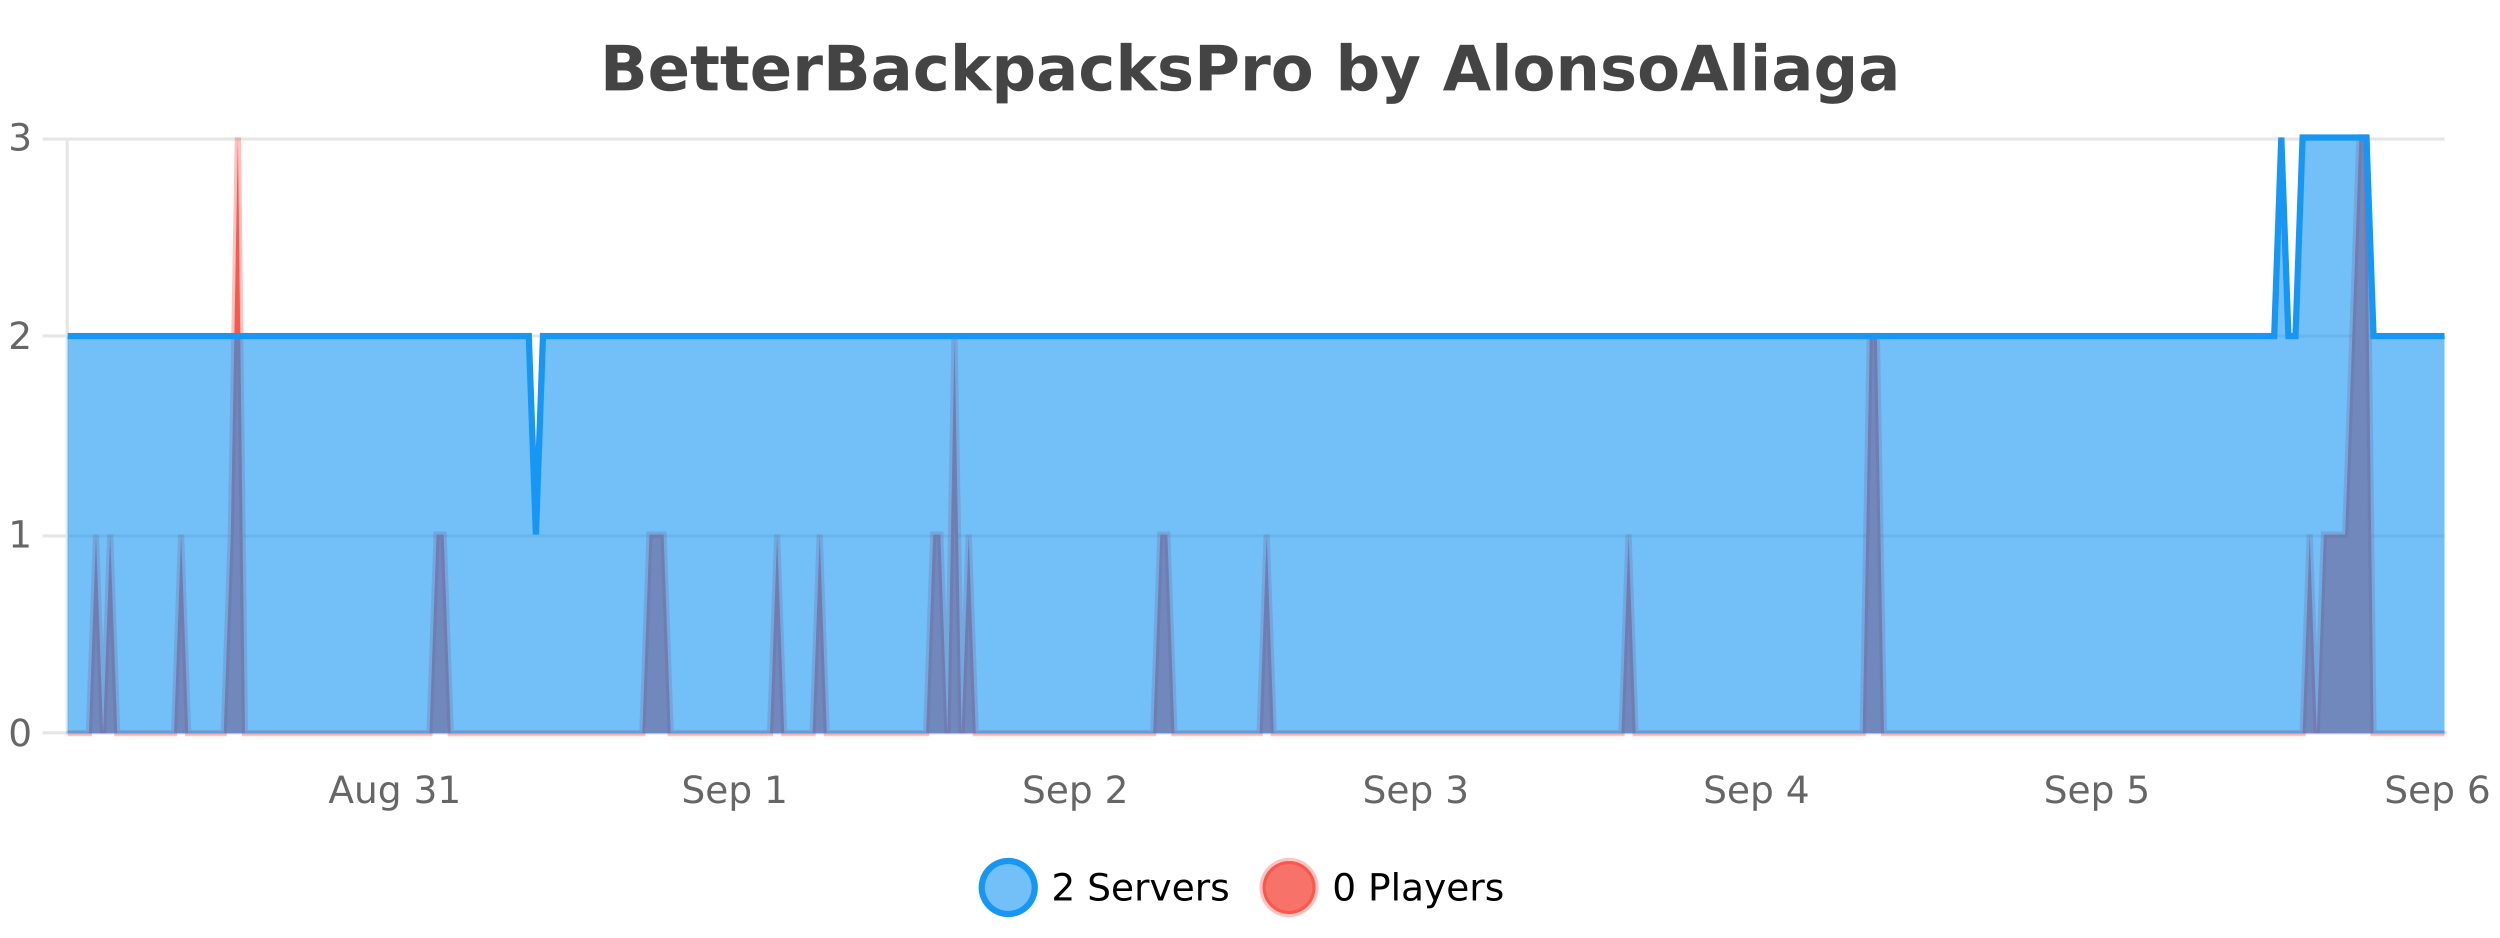 <?xml version="1.0" encoding="UTF-8"?>
<svg xmlns="http://www.w3.org/2000/svg" xmlns:xlink="http://www.w3.org/1999/xlink" width="800pt" height="300pt" viewBox="0 0 800 300" version="1.1">
<defs>
<clipPath id="clip1">
  <path d="M 285 263 L 360 263 L 360 300 L 285 300 Z M 285 263 "/>
</clipPath>
<clipPath id="clip2">
  <path d="M 375 263 L 450 263 L 450 300 L 375 300 Z M 375 263 "/>
</clipPath>
<clipPath id="clip3">
  <path d="M 21.637 44 L 782.234 44 L 782.234 234.602 L 21.637 234.602 Z M 21.637 44 "/>
</clipPath>
<clipPath id="clip4">
  <path d="M 20.633 43 L 783.234 43 L 783.234 235.602 L 20.633 235.602 Z M 20.633 43 "/>
</clipPath>
<clipPath id="clip5">
  <path d="M 21.637 44 L 782.234 44 L 782.234 234.602 L 21.637 234.602 Z M 21.637 44 "/>
</clipPath>
<clipPath id="clip6">
  <path d="M 20.633 43 L 783.234 43 L 783.234 200 L 20.633 200 Z M 20.633 43 "/>
</clipPath>
</defs>
<g id="surface1271521">
<rect x="0" y="0" width="800" height="300" style="fill:rgb(100%,100%,100%);fill-opacity:1;stroke:none;"/>
<path style="fill:none;stroke-width:1;stroke-linecap:butt;stroke-linejoin:miter;stroke:rgb(0%,0%,0%);stroke-opacity:0.098;stroke-miterlimit:10;" d="M 22 234.5 L 782.238 234.5 "/>
<path style="fill:none;stroke-width:1;stroke-linecap:butt;stroke-linejoin:miter;stroke:rgb(0%,0%,0%);stroke-opacity:0.098;stroke-miterlimit:10;" d="M 13.633 234.5 L 21 234.5 "/>
<path style="fill:none;stroke-width:1;stroke-linecap:butt;stroke-linejoin:miter;stroke:rgb(0%,0%,0%);stroke-opacity:0.098;stroke-miterlimit:10;" d="M 22 171.5 L 782.238 171.5 "/>
<path style="fill:none;stroke-width:1;stroke-linecap:butt;stroke-linejoin:miter;stroke:rgb(0%,0%,0%);stroke-opacity:0.098;stroke-miterlimit:10;" d="M 13.633 171.5 L 21 171.5 "/>
<path style="fill:none;stroke-width:1;stroke-linecap:butt;stroke-linejoin:miter;stroke:rgb(0%,0%,0%);stroke-opacity:0.098;stroke-miterlimit:10;" d="M 22 107.5 L 782.238 107.5 "/>
<path style="fill:none;stroke-width:1;stroke-linecap:butt;stroke-linejoin:miter;stroke:rgb(0%,0%,0%);stroke-opacity:0.098;stroke-miterlimit:10;" d="M 13.633 107.5 L 21 107.5 "/>
<path style="fill:none;stroke-width:1;stroke-linecap:butt;stroke-linejoin:miter;stroke:rgb(0%,0%,0%);stroke-opacity:0.098;stroke-miterlimit:10;" d="M 22 44.5 L 782.238 44.5 "/>
<path style="fill:none;stroke-width:1;stroke-linecap:butt;stroke-linejoin:miter;stroke:rgb(0%,0%,0%);stroke-opacity:0.098;stroke-miterlimit:10;" d="M 13.633 44.5 L 21 44.5 "/>
<path style=" stroke:none;fill-rule:nonzero;fill:rgb(9.02%,58.824%,95.294%);fill-opacity:0.6;" d="M 331.121 284 C 331.121 288.688 327.324 292.484 322.637 292.484 C 317.953 292.484 314.152 288.688 314.152 284 C 314.152 279.312 317.953 275.516 322.637 275.516 C 327.324 275.516 331.121 279.312 331.121 284 Z M 331.121 284 "/>
<g clip-path="url(#clip1)" clip-rule="nonzero">
<path style="fill:none;stroke-width:2;stroke-linecap:butt;stroke-linejoin:miter;stroke:rgb(9.02%,58.824%,95.294%);stroke-opacity:1;stroke-miterlimit:10;" d="M 331.121 284 C 331.121 288.688 327.324 292.484 322.637 292.484 C 317.953 292.484 314.152 288.688 314.152 284 C 314.152 279.312 317.953 275.516 322.637 275.516 C 327.324 275.516 331.121 279.312 331.121 284 Z M 331.121 284 "/>
</g>
<path style=" stroke:none;fill-rule:nonzero;fill:rgb(0%,0%,0%);fill-opacity:1;" d="M 338.75 287.156 L 342.891 287.156 L 342.891 288.156 L 337.328 288.156 L 337.328 287.156 C 337.773 286.699 338.383 286.078 339.156 285.297 C 339.938 284.508 340.426 283.996 340.625 283.766 C 341.008 283.352 341.273 282.996 341.422 282.703 C 341.578 282.402 341.656 282.109 341.656 281.828 C 341.656 281.359 341.488 280.98 341.156 280.688 C 340.832 280.398 340.41 280.25 339.891 280.25 C 339.516 280.25 339.117 280.312 338.703 280.438 C 338.297 280.562 337.859 280.762 337.391 281.031 L 337.391 279.828 C 337.867 279.641 338.312 279.5 338.719 279.406 C 339.133 279.305 339.516 279.25 339.859 279.25 C 340.766 279.25 341.488 279.48 342.031 279.938 C 342.57 280.387 342.844 280.992 342.844 281.75 C 342.844 282.105 342.773 282.445 342.641 282.766 C 342.504 283.09 342.258 283.469 341.906 283.906 C 341.801 284.023 341.488 284.352 340.969 284.891 C 340.445 285.434 339.707 286.188 338.75 287.156 Z M 354.32 279.688 L 354.32 280.844 C 353.871 280.637 353.445 280.48 353.039 280.375 C 352.641 280.262 352.262 280.203 351.898 280.203 C 351.25 280.203 350.75 280.328 350.398 280.578 C 350.055 280.828 349.883 281.188 349.883 281.656 C 349.883 282.043 349.996 282.336 350.227 282.531 C 350.453 282.73 350.898 282.887 351.555 283 L 352.258 283.156 C 353.141 283.324 353.793 283.621 354.211 284.047 C 354.637 284.465 354.852 285.027 354.852 285.734 C 354.852 286.59 354.562 287.234 353.992 287.672 C 353.43 288.109 352.594 288.328 351.492 288.328 C 351.086 288.328 350.648 288.281 350.18 288.188 C 349.711 288.094 349.227 287.953 348.727 287.766 L 348.727 286.547 C 349.203 286.82 349.672 287.023 350.133 287.156 C 350.602 287.293 351.055 287.359 351.492 287.359 C 352.168 287.359 352.688 287.23 353.055 286.969 C 353.43 286.699 353.617 286.32 353.617 285.828 C 353.617 285.402 353.48 285.07 353.211 284.828 C 352.949 284.578 352.516 284.398 351.914 284.281 L 351.195 284.141 C 350.309 283.965 349.668 283.688 349.273 283.312 C 348.887 282.938 348.695 282.418 348.695 281.75 C 348.695 280.969 348.965 280.359 349.508 279.922 C 350.047 279.477 350.797 279.25 351.758 279.25 C 352.172 279.25 352.59 279.289 353.008 279.359 C 353.434 279.434 353.871 279.543 354.32 279.688 Z M 362.266 284.609 L 362.266 285.125 L 357.297 285.125 C 357.348 285.875 357.57 286.445 357.969 286.828 C 358.375 287.215 358.93 287.406 359.641 287.406 C 360.055 287.406 360.457 287.359 360.844 287.266 C 361.238 287.164 361.629 287.008 362.016 286.797 L 362.016 287.828 C 361.617 287.984 361.219 288.105 360.812 288.188 C 360.406 288.281 359.992 288.328 359.578 288.328 C 358.535 288.328 357.707 288.027 357.094 287.422 C 356.477 286.809 356.172 285.98 356.172 284.938 C 356.172 283.867 356.461 283.016 357.047 282.391 C 357.629 281.758 358.41 281.438 359.391 281.438 C 360.273 281.438 360.973 281.727 361.484 282.297 C 362.004 282.859 362.266 283.633 362.266 284.609 Z M 361.188 284.281 C 361.176 283.699 361.008 283.23 360.688 282.875 C 360.363 282.523 359.938 282.344 359.406 282.344 C 358.801 282.344 358.316 282.516 357.953 282.859 C 357.598 283.203 357.395 283.684 357.344 284.297 Z M 367.836 282.594 C 367.711 282.531 367.574 282.484 367.43 282.453 C 367.293 282.414 367.137 282.391 366.961 282.391 C 366.355 282.391 365.887 282.59 365.555 282.984 C 365.23 283.383 365.07 283.953 365.07 284.703 L 365.07 288.156 L 363.992 288.156 L 363.992 281.594 L 365.07 281.594 L 365.07 282.609 C 365.297 282.215 365.594 281.922 365.961 281.734 C 366.324 281.539 366.766 281.438 367.289 281.438 C 367.359 281.438 367.438 281.445 367.523 281.453 C 367.617 281.465 367.715 281.48 367.82 281.5 Z M 368.195 281.594 L 369.336 281.594 L 371.383 287.094 L 373.445 281.594 L 374.586 281.594 L 372.117 288.156 L 370.648 288.156 Z M 381.688 284.609 L 381.688 285.125 L 376.719 285.125 C 376.77 285.875 376.992 286.445 377.391 286.828 C 377.797 287.215 378.352 287.406 379.062 287.406 C 379.477 287.406 379.879 287.359 380.266 287.266 C 380.66 287.164 381.051 287.008 381.438 286.797 L 381.438 287.828 C 381.039 287.984 380.641 288.105 380.234 288.188 C 379.828 288.281 379.414 288.328 379 288.328 C 377.957 288.328 377.129 288.027 376.516 287.422 C 375.898 286.809 375.594 285.98 375.594 284.938 C 375.594 283.867 375.883 283.016 376.469 282.391 C 377.051 281.758 377.832 281.438 378.812 281.438 C 379.695 281.438 380.395 281.727 380.906 282.297 C 381.426 282.859 381.688 283.633 381.688 284.609 Z M 380.609 284.281 C 380.598 283.699 380.43 283.23 380.109 282.875 C 379.785 282.523 379.359 282.344 378.828 282.344 C 378.223 282.344 377.738 282.516 377.375 282.859 C 377.02 283.203 376.816 283.684 376.766 284.297 Z M 387.258 282.594 C 387.133 282.531 386.996 282.484 386.852 282.453 C 386.715 282.414 386.559 282.391 386.383 282.391 C 385.777 282.391 385.309 282.59 384.977 282.984 C 384.652 283.383 384.492 283.953 384.492 284.703 L 384.492 288.156 L 383.414 288.156 L 383.414 281.594 L 384.492 281.594 L 384.492 282.609 C 384.719 282.215 385.016 281.922 385.383 281.734 C 385.746 281.539 386.188 281.438 386.711 281.438 C 386.781 281.438 386.859 281.445 386.945 281.453 C 387.039 281.465 387.137 281.48 387.242 281.5 Z M 392.562 281.781 L 392.562 282.812 C 392.258 282.656 391.941 282.543 391.609 282.469 C 391.285 282.387 390.945 282.344 390.594 282.344 C 390.062 282.344 389.66 282.43 389.391 282.594 C 389.117 282.75 388.984 282.996 388.984 283.328 C 388.984 283.578 389.078 283.777 389.266 283.922 C 389.461 284.059 389.852 284.188 390.438 284.312 L 390.797 284.406 C 391.566 284.562 392.113 284.793 392.438 285.094 C 392.758 285.398 392.922 285.812 392.922 286.344 C 392.922 286.961 392.676 287.445 392.188 287.797 C 391.707 288.152 391.047 288.328 390.203 288.328 C 389.848 288.328 389.477 288.289 389.094 288.219 C 388.719 288.156 388.32 288.059 387.906 287.922 L 387.906 286.797 C 388.301 287.008 388.691 287.164 389.078 287.266 C 389.461 287.371 389.848 287.422 390.234 287.422 C 390.734 287.422 391.117 287.34 391.391 287.172 C 391.672 286.996 391.812 286.746 391.812 286.422 C 391.812 286.133 391.711 285.906 391.516 285.75 C 391.316 285.594 390.883 285.445 390.219 285.297 L 389.844 285.219 C 389.176 285.074 388.691 284.855 388.391 284.562 C 388.098 284.273 387.953 283.875 387.953 283.375 C 387.953 282.75 388.172 282.273 388.609 281.938 C 389.047 281.605 389.664 281.438 390.469 281.438 C 390.863 281.438 391.238 281.469 391.594 281.531 C 391.945 281.586 392.27 281.668 392.562 281.781 Z M 332.637 277.016 "/>
<path style=" stroke:none;fill-rule:nonzero;fill:rgb(96.863%,44.706%,40.784%);fill-opacity:1;" d="M 420.988 284 C 420.988 288.688 417.191 292.484 412.504 292.484 C 407.82 292.484 404.02 288.688 404.02 284 C 404.02 279.312 407.82 275.516 412.504 275.516 C 417.191 275.516 420.988 279.312 420.988 284 Z M 420.988 284 "/>
<g clip-path="url(#clip2)" clip-rule="nonzero">
<path style="fill:none;stroke-width:2;stroke-linecap:butt;stroke-linejoin:miter;stroke:rgb(100%,4.706%,0%);stroke-opacity:0.247;stroke-miterlimit:10;" d="M 420.988 284 C 420.988 288.688 417.191 292.484 412.504 292.484 C 407.82 292.484 404.02 288.688 404.02 284 C 404.02 279.312 407.82 275.516 412.504 275.516 C 417.191 275.516 420.988 279.312 420.988 284 Z M 420.988 284 "/>
</g>
<path style=" stroke:none;fill-rule:nonzero;fill:rgb(0%,0%,0%);fill-opacity:1;" d="M 430.133 280.188 C 429.527 280.188 429.07 280.492 428.758 281.094 C 428.453 281.688 428.305 282.59 428.305 283.797 C 428.305 284.996 428.453 285.898 428.758 286.5 C 429.07 287.094 429.527 287.391 430.133 287.391 C 430.746 287.391 431.203 287.094 431.508 286.5 C 431.82 285.898 431.977 284.996 431.977 283.797 C 431.977 282.59 431.82 281.688 431.508 281.094 C 431.203 280.492 430.746 280.188 430.133 280.188 Z M 430.133 279.25 C 431.109 279.25 431.859 279.641 432.383 280.422 C 432.902 281.195 433.164 282.32 433.164 283.797 C 433.164 285.266 432.902 286.391 432.383 287.172 C 431.859 287.945 431.109 288.328 430.133 288.328 C 429.152 288.328 428.402 287.945 427.883 287.172 C 427.371 286.391 427.117 285.266 427.117 283.797 C 427.117 282.32 427.371 281.195 427.883 280.422 C 428.402 279.641 429.152 279.25 430.133 279.25 Z M 440.125 280.375 L 440.125 283.672 L 441.609 283.672 C 442.16 283.672 442.586 283.531 442.891 283.25 C 443.191 282.961 443.344 282.547 443.344 282.016 C 443.344 281.496 443.191 281.094 442.891 280.812 C 442.586 280.523 442.16 280.375 441.609 280.375 Z M 438.938 279.406 L 441.609 279.406 C 442.598 279.406 443.344 279.633 443.844 280.078 C 444.344 280.516 444.594 281.164 444.594 282.016 C 444.594 282.883 444.344 283.539 443.844 283.984 C 443.344 284.422 442.598 284.641 441.609 284.641 L 440.125 284.641 L 440.125 288.156 L 438.938 288.156 Z M 446.129 279.031 L 447.207 279.031 L 447.207 288.156 L 446.129 288.156 Z M 452.445 284.859 C 451.578 284.859 450.977 284.961 450.633 285.156 C 450.297 285.355 450.133 285.695 450.133 286.172 C 450.133 286.559 450.258 286.867 450.508 287.094 C 450.766 287.312 451.109 287.422 451.539 287.422 C 452.141 287.422 452.621 287.215 452.977 286.797 C 453.34 286.371 453.523 285.805 453.523 285.094 L 453.523 284.859 Z M 454.602 284.406 L 454.602 288.156 L 453.523 288.156 L 453.523 287.156 C 453.273 287.555 452.965 287.852 452.602 288.047 C 452.234 288.234 451.789 288.328 451.258 288.328 C 450.578 288.328 450.043 288.141 449.648 287.766 C 449.25 287.383 449.055 286.875 449.055 286.25 C 449.055 285.512 449.297 284.953 449.789 284.578 C 450.289 284.203 451.027 284.016 452.008 284.016 L 453.523 284.016 L 453.523 283.906 C 453.523 283.406 453.355 283.023 453.023 282.75 C 452.699 282.48 452.246 282.344 451.664 282.344 C 451.289 282.344 450.918 282.391 450.555 282.484 C 450.199 282.578 449.859 282.715 449.539 282.891 L 449.539 281.891 C 449.934 281.734 450.312 281.621 450.68 281.547 C 451.055 281.477 451.418 281.438 451.773 281.438 C 452.719 281.438 453.43 281.684 453.898 282.172 C 454.367 282.664 454.602 283.406 454.602 284.406 Z M 459.551 288.766 C 459.246 289.547 458.949 290.055 458.66 290.297 C 458.367 290.535 457.98 290.656 457.504 290.656 L 456.645 290.656 L 456.645 289.75 L 457.27 289.75 C 457.57 289.75 457.801 289.676 457.957 289.531 C 458.121 289.395 458.305 289.066 458.504 288.547 L 458.707 288.047 L 456.051 281.594 L 457.191 281.594 L 459.238 286.719 L 461.301 281.594 L 462.441 281.594 Z M 469.543 284.609 L 469.543 285.125 L 464.574 285.125 C 464.625 285.875 464.848 286.445 465.246 286.828 C 465.652 287.215 466.207 287.406 466.918 287.406 C 467.332 287.406 467.734 287.359 468.121 287.266 C 468.516 287.164 468.906 287.008 469.293 286.797 L 469.293 287.828 C 468.895 287.984 468.496 288.105 468.09 288.188 C 467.684 288.281 467.27 288.328 466.855 288.328 C 465.812 288.328 464.984 288.027 464.371 287.422 C 463.754 286.809 463.449 285.98 463.449 284.938 C 463.449 283.867 463.738 283.016 464.324 282.391 C 464.906 281.758 465.688 281.438 466.668 281.438 C 467.551 281.438 468.25 281.727 468.762 282.297 C 469.281 282.859 469.543 283.633 469.543 284.609 Z M 468.465 284.281 C 468.453 283.699 468.285 283.23 467.965 282.875 C 467.641 282.523 467.215 282.344 466.684 282.344 C 466.078 282.344 465.594 282.516 465.23 282.859 C 464.875 283.203 464.672 283.684 464.621 284.297 Z M 475.113 282.594 C 474.988 282.531 474.852 282.484 474.707 282.453 C 474.57 282.414 474.414 282.391 474.238 282.391 C 473.633 282.391 473.164 282.59 472.832 282.984 C 472.508 283.383 472.348 283.953 472.348 284.703 L 472.348 288.156 L 471.27 288.156 L 471.27 281.594 L 472.348 281.594 L 472.348 282.609 C 472.574 282.215 472.871 281.922 473.238 281.734 C 473.602 281.539 474.043 281.438 474.566 281.438 C 474.637 281.438 474.715 281.445 474.801 281.453 C 474.895 281.465 474.992 281.48 475.098 281.5 Z M 480.422 281.781 L 480.422 282.812 C 480.117 282.656 479.801 282.543 479.469 282.469 C 479.145 282.387 478.805 282.344 478.453 282.344 C 477.922 282.344 477.52 282.43 477.25 282.594 C 476.977 282.75 476.844 282.996 476.844 283.328 C 476.844 283.578 476.938 283.777 477.125 283.922 C 477.32 284.059 477.711 284.188 478.297 284.312 L 478.656 284.406 C 479.426 284.562 479.973 284.793 480.297 285.094 C 480.617 285.398 480.781 285.812 480.781 286.344 C 480.781 286.961 480.535 287.445 480.047 287.797 C 479.566 288.152 478.906 288.328 478.062 288.328 C 477.707 288.328 477.336 288.289 476.953 288.219 C 476.578 288.156 476.18 288.059 475.766 287.922 L 475.766 286.797 C 476.16 287.008 476.551 287.164 476.938 287.266 C 477.32 287.371 477.707 287.422 478.094 287.422 C 478.594 287.422 478.977 287.34 479.25 287.172 C 479.531 286.996 479.672 286.746 479.672 286.422 C 479.672 286.133 479.57 285.906 479.375 285.75 C 479.176 285.594 478.742 285.445 478.078 285.297 L 477.703 285.219 C 477.035 285.074 476.551 284.855 476.25 284.562 C 475.957 284.273 475.812 283.875 475.812 283.375 C 475.812 282.75 476.031 282.273 476.469 281.938 C 476.906 281.605 477.523 281.438 478.328 281.438 C 478.723 281.438 479.098 281.469 479.453 281.531 C 479.805 281.586 480.129 281.668 480.422 281.781 Z M 422.504 277.016 "/>
<path style=" stroke:none;fill-rule:nonzero;fill:rgb(26.667%,26.667%,26.667%);fill-opacity:1;" d="M 199.672 19.984 C 200.266 19.984 200.711 19.855 201.016 19.594 C 201.328 19.336 201.484 18.949 201.484 18.438 C 201.484 17.938 201.328 17.559 201.016 17.297 C 200.711 17.039 200.266 16.906 199.672 16.906 L 197.594 16.906 L 197.594 19.984 Z M 199.797 26.359 C 200.555 26.359 201.125 26.203 201.5 25.891 C 201.883 25.57 202.078 25.086 202.078 24.438 C 202.078 23.805 201.891 23.328 201.516 23.016 C 201.141 22.703 200.566 22.547 199.797 22.547 L 197.594 22.547 L 197.594 26.359 Z M 203.297 21.125 C 204.109 21.355 204.734 21.789 205.172 22.422 C 205.617 23.047 205.844 23.82 205.844 24.734 C 205.844 26.141 205.363 27.195 204.406 27.891 C 203.457 28.578 202.016 28.922 200.078 28.922 L 193.844 28.922 L 193.844 14.344 L 199.484 14.344 C 201.504 14.344 202.969 14.652 203.875 15.266 C 204.789 15.871 205.25 16.852 205.25 18.203 C 205.25 18.914 205.082 19.516 204.75 20.016 C 204.414 20.508 203.93 20.875 203.297 21.125 Z M 219.836 23.422 L 219.836 24.422 L 211.664 24.422 C 211.746 25.246 212.043 25.859 212.555 26.266 C 213.062 26.672 213.773 26.875 214.68 26.875 C 215.418 26.875 216.172 26.766 216.945 26.547 C 217.715 26.328 218.508 26 219.32 25.562 L 219.32 28.25 C 218.496 28.562 217.668 28.797 216.836 28.953 C 216.012 29.117 215.188 29.203 214.367 29.203 C 212.387 29.203 210.844 28.703 209.742 27.703 C 208.648 26.695 208.102 25.281 208.102 23.469 C 208.102 21.68 208.637 20.273 209.711 19.25 C 210.793 18.23 212.277 17.719 214.164 17.719 C 215.883 17.719 217.258 18.242 218.289 19.281 C 219.32 20.312 219.836 21.695 219.836 23.422 Z M 216.242 22.266 C 216.242 21.602 216.047 21.062 215.664 20.656 C 215.277 20.25 214.773 20.047 214.148 20.047 C 213.469 20.047 212.918 20.242 212.492 20.625 C 212.074 21 211.812 21.547 211.711 22.266 Z M 226.309 14.875 L 226.309 17.984 L 229.918 17.984 L 229.918 20.484 L 226.309 20.484 L 226.309 25.125 C 226.309 25.637 226.406 25.98 226.605 26.156 C 226.812 26.336 227.215 26.422 227.809 26.422 L 229.605 26.422 L 229.605 28.922 L 226.605 28.922 C 225.23 28.922 224.25 28.637 223.668 28.062 C 223.094 27.48 222.809 26.5 222.809 25.125 L 222.809 20.484 L 221.074 20.484 L 221.074 17.984 L 222.809 17.984 L 222.809 14.875 Z M 235.867 14.875 L 235.867 17.984 L 239.477 17.984 L 239.477 20.484 L 235.867 20.484 L 235.867 25.125 C 235.867 25.637 235.965 25.98 236.164 26.156 C 236.371 26.336 236.773 26.422 237.367 26.422 L 239.164 26.422 L 239.164 28.922 L 236.164 28.922 C 234.789 28.922 233.809 28.637 233.227 28.062 C 232.652 27.48 232.367 26.5 232.367 25.125 L 232.367 20.484 L 230.633 20.484 L 230.633 17.984 L 232.367 17.984 L 232.367 14.875 Z M 252.523 23.422 L 252.523 24.422 L 244.352 24.422 C 244.434 25.246 244.73 25.859 245.242 26.266 C 245.75 26.672 246.461 26.875 247.367 26.875 C 248.105 26.875 248.859 26.766 249.633 26.547 C 250.402 26.328 251.195 26 252.008 25.562 L 252.008 28.25 C 251.184 28.562 250.355 28.797 249.523 28.953 C 248.699 29.117 247.875 29.203 247.055 29.203 C 245.074 29.203 243.531 28.703 242.43 27.703 C 241.336 26.695 240.789 25.281 240.789 23.469 C 240.789 21.68 241.324 20.273 242.398 19.25 C 243.48 18.23 244.965 17.719 246.852 17.719 C 248.57 17.719 249.945 18.242 250.977 19.281 C 252.008 20.312 252.523 21.695 252.523 23.422 Z M 248.93 22.266 C 248.93 21.602 248.734 21.062 248.352 20.656 C 247.965 20.25 247.461 20.047 246.836 20.047 C 246.156 20.047 245.605 20.242 245.18 20.625 C 244.762 21 244.5 21.547 244.398 22.266 Z M 263.305 20.969 C 262.992 20.824 262.684 20.719 262.383 20.656 C 262.078 20.586 261.777 20.547 261.477 20.547 C 260.57 20.547 259.871 20.836 259.383 21.406 C 258.902 21.98 258.664 22.805 258.664 23.875 L 258.664 28.922 L 255.18 28.922 L 255.18 17.984 L 258.664 17.984 L 258.664 19.781 C 259.109 19.062 259.625 18.543 260.211 18.219 C 260.793 17.887 261.492 17.719 262.305 17.719 C 262.43 17.719 262.559 17.727 262.695 17.734 C 262.828 17.746 263.027 17.766 263.289 17.797 Z M 271.031 19.984 C 271.625 19.984 272.07 19.855 272.375 19.594 C 272.688 19.336 272.844 18.949 272.844 18.438 C 272.844 17.938 272.688 17.559 272.375 17.297 C 272.07 17.039 271.625 16.906 271.031 16.906 L 268.953 16.906 L 268.953 19.984 Z M 271.156 26.359 C 271.914 26.359 272.484 26.203 272.859 25.891 C 273.242 25.57 273.438 25.086 273.438 24.438 C 273.438 23.805 273.25 23.328 272.875 23.016 C 272.5 22.703 271.926 22.547 271.156 22.547 L 268.953 22.547 L 268.953 26.359 Z M 274.656 21.125 C 275.469 21.355 276.094 21.789 276.531 22.422 C 276.977 23.047 277.203 23.82 277.203 24.734 C 277.203 26.141 276.723 27.195 275.766 27.891 C 274.816 28.578 273.375 28.922 271.438 28.922 L 265.203 28.922 L 265.203 14.344 L 270.844 14.344 C 272.863 14.344 274.328 14.652 275.234 15.266 C 276.148 15.871 276.609 16.852 276.609 18.203 C 276.609 18.914 276.441 19.516 276.109 20.016 C 275.773 20.508 275.289 20.875 274.656 21.125 Z M 285.18 24 C 284.449 24 283.902 24.125 283.539 24.375 C 283.172 24.617 282.992 24.98 282.992 25.469 C 282.992 25.906 283.137 26.25 283.43 26.5 C 283.73 26.75 284.141 26.875 284.664 26.875 C 285.32 26.875 285.871 26.641 286.32 26.172 C 286.777 25.703 287.008 25.117 287.008 24.406 L 287.008 24 Z M 290.523 22.688 L 290.523 28.922 L 287.008 28.922 L 287.008 27.297 C 286.539 27.965 286.008 28.449 285.414 28.75 C 284.828 29.051 284.117 29.203 283.273 29.203 C 282.148 29.203 281.23 28.875 280.523 28.219 C 279.812 27.555 279.461 26.695 279.461 25.641 C 279.461 24.359 279.898 23.422 280.773 22.828 C 281.656 22.227 283.047 21.922 284.945 21.922 L 287.008 21.922 L 287.008 21.641 C 287.008 21.09 286.789 20.688 286.352 20.438 C 285.914 20.18 285.23 20.047 284.305 20.047 C 283.555 20.047 282.855 20.125 282.211 20.281 C 281.562 20.43 280.965 20.648 280.414 20.938 L 280.414 18.281 C 281.164 18.094 281.914 17.953 282.664 17.859 C 283.422 17.766 284.184 17.719 284.945 17.719 C 286.914 17.719 288.336 18.109 289.211 18.891 C 290.086 19.664 290.523 20.93 290.523 22.688 Z M 302.613 18.328 L 302.613 21.172 C 302.145 20.852 301.668 20.609 301.191 20.453 C 300.711 20.297 300.211 20.219 299.691 20.219 C 298.723 20.219 297.961 20.508 297.41 21.078 C 296.867 21.641 296.598 22.438 296.598 23.469 C 296.598 24.492 296.867 25.289 297.41 25.859 C 297.961 26.422 298.723 26.703 299.691 26.703 C 300.242 26.703 300.762 26.625 301.254 26.469 C 301.742 26.305 302.195 26.059 302.613 25.734 L 302.613 28.594 C 302.07 28.805 301.52 28.953 300.957 29.047 C 300.395 29.148 299.824 29.203 299.254 29.203 C 297.285 29.203 295.742 28.699 294.629 27.688 C 293.512 26.68 292.957 25.273 292.957 23.469 C 292.957 21.656 293.512 20.246 294.629 19.234 C 295.742 18.227 297.285 17.719 299.254 17.719 C 299.824 17.719 300.387 17.773 300.941 17.875 C 301.504 17.969 302.059 18.121 302.613 18.328 Z M 305.641 13.719 L 309.125 13.719 L 309.125 22 L 313.156 17.984 L 317.219 17.984 L 311.875 23 L 317.641 28.922 L 313.391 28.922 L 309.125 24.359 L 309.125 28.922 L 305.641 28.922 Z M 322.426 27.344 L 322.426 33.078 L 318.941 33.078 L 318.941 17.984 L 322.426 17.984 L 322.426 19.578 C 322.914 18.945 323.449 18.477 324.035 18.172 C 324.617 17.871 325.289 17.719 326.051 17.719 C 327.402 17.719 328.512 18.258 329.379 19.328 C 330.242 20.402 330.676 21.781 330.676 23.469 C 330.676 25.148 330.242 26.523 329.379 27.594 C 328.512 28.668 327.402 29.203 326.051 29.203 C 325.289 29.203 324.617 29.051 324.035 28.75 C 323.449 28.449 322.914 27.98 322.426 27.344 Z M 324.754 20.266 C 324.004 20.266 323.426 20.543 323.02 21.094 C 322.621 21.637 322.426 22.43 322.426 23.469 C 322.426 24.5 322.621 25.293 323.02 25.844 C 323.426 26.398 324.004 26.672 324.754 26.672 C 325.504 26.672 326.074 26.402 326.473 25.859 C 326.867 25.309 327.066 24.512 327.066 23.469 C 327.066 22.43 326.867 21.637 326.473 21.094 C 326.074 20.543 325.504 20.266 324.754 20.266 Z M 338.148 24 C 337.418 24 336.871 24.125 336.508 24.375 C 336.141 24.617 335.961 24.98 335.961 25.469 C 335.961 25.906 336.105 26.25 336.398 26.5 C 336.699 26.75 337.109 26.875 337.633 26.875 C 338.289 26.875 338.84 26.641 339.289 26.172 C 339.746 25.703 339.977 25.117 339.977 24.406 L 339.977 24 Z M 343.492 22.688 L 343.492 28.922 L 339.977 28.922 L 339.977 27.297 C 339.508 27.965 338.977 28.449 338.383 28.75 C 337.797 29.051 337.086 29.203 336.242 29.203 C 335.117 29.203 334.199 28.875 333.492 28.219 C 332.781 27.555 332.43 26.695 332.43 25.641 C 332.43 24.359 332.867 23.422 333.742 22.828 C 334.625 22.227 336.016 21.922 337.914 21.922 L 339.977 21.922 L 339.977 21.641 C 339.977 21.09 339.758 20.688 339.32 20.438 C 338.883 20.18 338.199 20.047 337.273 20.047 C 336.523 20.047 335.824 20.125 335.18 20.281 C 334.531 20.43 333.934 20.648 333.383 20.938 L 333.383 18.281 C 334.133 18.094 334.883 17.953 335.633 17.859 C 336.391 17.766 337.152 17.719 337.914 17.719 C 339.883 17.719 341.305 18.109 342.18 18.891 C 343.055 19.664 343.492 20.93 343.492 22.688 Z M 355.582 18.328 L 355.582 21.172 C 355.113 20.852 354.637 20.609 354.16 20.453 C 353.68 20.297 353.18 20.219 352.66 20.219 C 351.691 20.219 350.93 20.508 350.379 21.078 C 349.836 21.641 349.566 22.438 349.566 23.469 C 349.566 24.492 349.836 25.289 350.379 25.859 C 350.93 26.422 351.691 26.703 352.66 26.703 C 353.211 26.703 353.73 26.625 354.223 26.469 C 354.711 26.305 355.164 26.059 355.582 25.734 L 355.582 28.594 C 355.039 28.805 354.488 28.953 353.926 29.047 C 353.363 29.148 352.793 29.203 352.223 29.203 C 350.254 29.203 348.711 28.699 347.598 27.688 C 346.48 26.68 345.926 25.273 345.926 23.469 C 345.926 21.656 346.48 20.246 347.598 19.234 C 348.711 18.227 350.254 17.719 352.223 17.719 C 352.793 17.719 353.355 17.773 353.91 17.875 C 354.473 17.969 355.027 18.121 355.582 18.328 Z M 358.609 13.719 L 362.094 13.719 L 362.094 22 L 366.125 17.984 L 370.188 17.984 L 364.844 23 L 370.609 28.922 L 366.359 28.922 L 362.094 24.359 L 362.094 28.922 L 358.609 28.922 Z M 380.441 18.328 L 380.441 20.984 C 379.699 20.672 378.98 20.438 378.285 20.281 C 377.586 20.125 376.926 20.047 376.301 20.047 C 375.645 20.047 375.152 20.133 374.832 20.297 C 374.508 20.465 374.348 20.719 374.348 21.062 C 374.348 21.344 374.465 21.559 374.707 21.703 C 374.957 21.852 375.395 21.961 376.02 22.031 L 376.645 22.125 C 378.434 22.355 379.637 22.73 380.254 23.25 C 380.867 23.773 381.176 24.59 381.176 25.703 C 381.176 26.871 380.742 27.746 379.879 28.328 C 379.023 28.914 377.746 29.203 376.051 29.203 C 375.32 29.203 374.57 29.145 373.801 29.031 C 373.027 28.918 372.238 28.746 371.426 28.516 L 371.426 25.859 C 372.121 26.203 372.836 26.461 373.566 26.625 C 374.293 26.793 375.039 26.875 375.801 26.875 C 376.488 26.875 377.004 26.781 377.348 26.594 C 377.691 26.406 377.863 26.125 377.863 25.75 C 377.863 25.438 377.742 25.211 377.504 25.062 C 377.262 24.906 376.789 24.789 376.082 24.703 L 375.473 24.625 C 373.91 24.43 372.816 24.07 372.191 23.547 C 371.566 23.016 371.254 22.215 371.254 21.141 C 371.254 19.984 371.648 19.125 372.441 18.562 C 373.242 18 374.461 17.719 376.098 17.719 C 376.742 17.719 377.418 17.773 378.129 17.875 C 378.836 17.969 379.605 18.121 380.441 18.328 Z M 383.969 14.344 L 390.203 14.344 C 392.055 14.344 393.477 14.758 394.469 15.578 C 395.469 16.402 395.969 17.574 395.969 19.094 C 395.969 20.625 395.469 21.805 394.469 22.625 C 393.477 23.449 392.055 23.859 390.203 23.859 L 387.719 23.859 L 387.719 28.922 L 383.969 28.922 Z M 387.719 17.062 L 387.719 21.141 L 389.797 21.141 C 390.523 21.141 391.086 20.965 391.484 20.609 C 391.891 20.258 392.094 19.75 392.094 19.094 C 392.094 18.449 391.891 17.949 391.484 17.594 C 391.086 17.242 390.523 17.062 389.797 17.062 Z M 406.598 20.969 C 406.285 20.824 405.977 20.719 405.676 20.656 C 405.371 20.586 405.07 20.547 404.77 20.547 C 403.863 20.547 403.164 20.836 402.676 21.406 C 402.195 21.98 401.957 22.805 401.957 23.875 L 401.957 28.922 L 398.473 28.922 L 398.473 17.984 L 401.957 17.984 L 401.957 19.781 C 402.402 19.062 402.918 18.543 403.504 18.219 C 404.086 17.887 404.785 17.719 405.598 17.719 C 405.723 17.719 405.852 17.727 405.988 17.734 C 406.121 17.746 406.32 17.766 406.582 17.797 Z M 413.539 20.219 C 412.758 20.219 412.164 20.5 411.758 21.062 C 411.352 21.617 411.148 22.418 411.148 23.469 C 411.148 24.512 411.352 25.312 411.758 25.875 C 412.164 26.43 412.758 26.703 413.539 26.703 C 414.297 26.703 414.875 26.43 415.273 25.875 C 415.68 25.312 415.883 24.512 415.883 23.469 C 415.883 22.418 415.68 21.617 415.273 21.062 C 414.875 20.5 414.297 20.219 413.539 20.219 Z M 413.539 17.719 C 415.414 17.719 416.875 18.23 417.93 19.25 C 418.992 20.262 419.523 21.668 419.523 23.469 C 419.523 25.262 418.992 26.668 417.93 27.688 C 416.875 28.699 415.414 29.203 413.539 29.203 C 411.641 29.203 410.164 28.699 409.102 27.688 C 408.039 26.668 407.508 25.262 407.508 23.469 C 407.508 21.668 408.039 20.262 409.102 19.25 C 410.164 18.23 411.641 17.719 413.539 17.719 Z M 434.852 26.672 C 435.602 26.672 436.172 26.402 436.57 25.859 C 436.965 25.309 437.164 24.512 437.164 23.469 C 437.164 22.43 436.965 21.637 436.57 21.094 C 436.172 20.543 435.602 20.266 434.852 20.266 C 434.102 20.266 433.523 20.543 433.117 21.094 C 432.719 21.637 432.523 22.43 432.523 23.469 C 432.523 24.5 432.719 25.293 433.117 25.844 C 433.523 26.398 434.102 26.672 434.852 26.672 Z M 432.523 19.578 C 433.012 18.945 433.547 18.477 434.133 18.172 C 434.715 17.871 435.387 17.719 436.148 17.719 C 437.5 17.719 438.609 18.258 439.477 19.328 C 440.34 20.402 440.773 21.781 440.773 23.469 C 440.773 25.148 440.34 26.523 439.477 27.594 C 438.609 28.668 437.5 29.203 436.148 29.203 C 435.387 29.203 434.715 29.051 434.133 28.75 C 433.547 28.449 433.012 27.98 432.523 27.344 L 432.523 28.922 L 429.039 28.922 L 429.039 13.719 L 432.523 13.719 Z M 441.918 17.984 L 445.402 17.984 L 448.355 25.406 L 450.855 17.984 L 454.34 17.984 L 449.746 29.953 C 449.285 31.172 448.746 32.02 448.121 32.5 C 447.504 32.988 446.699 33.234 445.699 33.234 L 443.668 33.234 L 443.668 30.938 L 444.762 30.938 C 445.355 30.938 445.785 30.844 446.059 30.656 C 446.328 30.469 446.535 30.129 446.684 29.641 L 446.793 29.344 Z M 472.355 26.266 L 466.48 26.266 L 465.543 28.922 L 461.762 28.922 L 467.168 14.344 L 471.652 14.344 L 477.043 28.922 L 473.277 28.922 Z M 467.418 23.562 L 471.402 23.562 L 469.418 17.766 Z M 478.836 13.719 L 482.32 13.719 L 482.32 28.922 L 478.836 28.922 Z M 490.891 20.219 C 490.109 20.219 489.516 20.5 489.109 21.062 C 488.703 21.617 488.5 22.418 488.5 23.469 C 488.5 24.512 488.703 25.312 489.109 25.875 C 489.516 26.43 490.109 26.703 490.891 26.703 C 491.648 26.703 492.227 26.43 492.625 25.875 C 493.031 25.312 493.234 24.512 493.234 23.469 C 493.234 22.418 493.031 21.617 492.625 21.062 C 492.227 20.5 491.648 20.219 490.891 20.219 Z M 490.891 17.719 C 492.766 17.719 494.227 18.23 495.281 19.25 C 496.344 20.262 496.875 21.668 496.875 23.469 C 496.875 25.262 496.344 26.668 495.281 27.688 C 494.227 28.699 492.766 29.203 490.891 29.203 C 488.992 29.203 487.516 28.699 486.453 27.688 C 485.391 26.668 484.859 25.262 484.859 23.469 C 484.859 21.668 485.391 20.262 486.453 19.25 C 487.516 18.23 488.992 17.719 490.891 17.719 Z M 510.414 22.266 L 510.414 28.922 L 506.898 28.922 L 506.898 23.828 C 506.898 22.883 506.875 22.23 506.836 21.875 C 506.793 21.512 506.719 21.246 506.617 21.078 C 506.48 20.852 506.293 20.672 506.055 20.547 C 505.824 20.422 505.559 20.359 505.258 20.359 C 504.527 20.359 503.953 20.641 503.539 21.203 C 503.121 21.766 502.914 22.547 502.914 23.547 L 502.914 28.922 L 499.43 28.922 L 499.43 17.984 L 502.914 17.984 L 502.914 19.578 C 503.445 18.945 504.008 18.477 504.602 18.172 C 505.195 17.871 505.844 17.719 506.555 17.719 C 507.824 17.719 508.781 18.109 509.43 18.891 C 510.086 19.664 510.414 20.789 510.414 22.266 Z M 522.199 18.328 L 522.199 20.984 C 521.457 20.672 520.738 20.438 520.043 20.281 C 519.344 20.125 518.684 20.047 518.059 20.047 C 517.402 20.047 516.91 20.133 516.59 20.297 C 516.266 20.465 516.105 20.719 516.105 21.062 C 516.105 21.344 516.223 21.559 516.465 21.703 C 516.715 21.852 517.152 21.961 517.777 22.031 L 518.402 22.125 C 520.191 22.355 521.395 22.73 522.012 23.25 C 522.625 23.773 522.934 24.59 522.934 25.703 C 522.934 26.871 522.5 27.746 521.637 28.328 C 520.781 28.914 519.504 29.203 517.809 29.203 C 517.078 29.203 516.328 29.145 515.559 29.031 C 514.785 28.918 513.996 28.746 513.184 28.516 L 513.184 25.859 C 513.879 26.203 514.594 26.461 515.324 26.625 C 516.051 26.793 516.797 26.875 517.559 26.875 C 518.246 26.875 518.762 26.781 519.105 26.594 C 519.449 26.406 519.621 26.125 519.621 25.75 C 519.621 25.438 519.5 25.211 519.262 25.062 C 519.02 24.906 518.547 24.789 517.84 24.703 L 517.23 24.625 C 515.668 24.43 514.574 24.07 513.949 23.547 C 513.324 23.016 513.012 22.215 513.012 21.141 C 513.012 19.984 513.406 19.125 514.199 18.562 C 515 18 516.219 17.719 517.855 17.719 C 518.5 17.719 519.176 17.773 519.887 17.875 C 520.594 17.969 521.363 18.121 522.199 18.328 Z M 530.773 20.219 C 529.992 20.219 529.398 20.5 528.992 21.062 C 528.586 21.617 528.383 22.418 528.383 23.469 C 528.383 24.512 528.586 25.312 528.992 25.875 C 529.398 26.43 529.992 26.703 530.773 26.703 C 531.531 26.703 532.109 26.43 532.508 25.875 C 532.914 25.312 533.117 24.512 533.117 23.469 C 533.117 22.418 532.914 21.617 532.508 21.062 C 532.109 20.5 531.531 20.219 530.773 20.219 Z M 530.773 17.719 C 532.648 17.719 534.109 18.23 535.164 19.25 C 536.227 20.262 536.758 21.668 536.758 23.469 C 536.758 25.262 536.227 26.668 535.164 27.688 C 534.109 28.699 532.648 29.203 530.773 29.203 C 528.875 29.203 527.398 28.699 526.336 27.688 C 525.273 26.668 524.742 25.262 524.742 23.469 C 524.742 21.668 525.273 20.262 526.336 19.25 C 527.398 18.23 528.875 17.719 530.773 17.719 Z M 548.312 26.266 L 542.438 26.266 L 541.5 28.922 L 537.719 28.922 L 543.125 14.344 L 547.609 14.344 L 553 28.922 L 549.234 28.922 Z M 543.375 23.562 L 547.359 23.562 L 545.375 17.766 Z M 554.789 13.719 L 558.273 13.719 L 558.273 28.922 L 554.789 28.922 Z M 561.648 17.984 L 565.133 17.984 L 565.133 28.922 L 561.648 28.922 Z M 561.648 13.719 L 565.133 13.719 L 565.133 16.578 L 561.648 16.578 Z M 573.391 24 C 572.66 24 572.113 24.125 571.75 24.375 C 571.383 24.617 571.203 24.98 571.203 25.469 C 571.203 25.906 571.348 26.25 571.641 26.5 C 571.941 26.75 572.352 26.875 572.875 26.875 C 573.531 26.875 574.082 26.641 574.531 26.172 C 574.988 25.703 575.219 25.117 575.219 24.406 L 575.219 24 Z M 578.734 22.688 L 578.734 28.922 L 575.219 28.922 L 575.219 27.297 C 574.75 27.965 574.219 28.449 573.625 28.75 C 573.039 29.051 572.328 29.203 571.484 29.203 C 570.359 29.203 569.441 28.875 568.734 28.219 C 568.023 27.555 567.672 26.695 567.672 25.641 C 567.672 24.359 568.109 23.422 568.984 22.828 C 569.867 22.227 571.258 21.922 573.156 21.922 L 575.219 21.922 L 575.219 21.641 C 575.219 21.09 575 20.688 574.562 20.438 C 574.125 20.18 573.441 20.047 572.516 20.047 C 571.766 20.047 571.066 20.125 570.422 20.281 C 569.773 20.43 569.176 20.648 568.625 20.938 L 568.625 18.281 C 569.375 18.094 570.125 17.953 570.875 17.859 C 571.633 17.766 572.395 17.719 573.156 17.719 C 575.125 17.719 576.547 18.109 577.422 18.891 C 578.297 19.664 578.734 20.93 578.734 22.688 Z M 589.438 27.062 C 588.957 27.699 588.426 28.168 587.844 28.469 C 587.258 28.773 586.586 28.922 585.828 28.922 C 584.492 28.922 583.391 28.398 582.516 27.344 C 581.648 26.293 581.219 24.953 581.219 23.328 C 581.219 21.695 581.648 20.355 582.516 19.312 C 583.391 18.262 584.492 17.734 585.828 17.734 C 586.586 17.734 587.258 17.887 587.844 18.188 C 588.426 18.492 588.957 18.965 589.438 19.609 L 589.438 17.984 L 592.953 17.984 L 592.953 27.812 C 592.953 29.57 592.395 30.914 591.281 31.844 C 590.176 32.77 588.566 33.234 586.453 33.234 C 585.773 33.234 585.113 33.18 584.469 33.078 C 583.832 32.973 583.191 32.816 582.547 32.609 L 582.547 29.875 C 583.16 30.227 583.758 30.488 584.344 30.656 C 584.926 30.832 585.516 30.922 586.109 30.922 C 587.254 30.922 588.094 30.672 588.625 30.172 C 589.164 29.672 589.438 28.887 589.438 27.812 Z M 587.125 20.266 C 586.406 20.266 585.844 20.531 585.438 21.062 C 585.031 21.594 584.828 22.352 584.828 23.328 C 584.828 24.328 585.02 25.09 585.406 25.609 C 585.801 26.121 586.375 26.375 587.125 26.375 C 587.852 26.375 588.422 26.109 588.828 25.578 C 589.234 25.047 589.438 24.297 589.438 23.328 C 589.438 22.352 589.234 21.594 588.828 21.062 C 588.422 20.531 587.852 20.266 587.125 20.266 Z M 601.203 24 C 600.473 24 599.926 24.125 599.562 24.375 C 599.195 24.617 599.016 24.98 599.016 25.469 C 599.016 25.906 599.16 26.25 599.453 26.5 C 599.754 26.75 600.164 26.875 600.688 26.875 C 601.344 26.875 601.895 26.641 602.344 26.172 C 602.801 25.703 603.031 25.117 603.031 24.406 L 603.031 24 Z M 606.547 22.688 L 606.547 28.922 L 603.031 28.922 L 603.031 27.297 C 602.562 27.965 602.031 28.449 601.438 28.75 C 600.852 29.051 600.141 29.203 599.297 29.203 C 598.172 29.203 597.254 28.875 596.547 28.219 C 595.836 27.555 595.484 26.695 595.484 25.641 C 595.484 24.359 595.922 23.422 596.797 22.828 C 597.68 22.227 599.07 21.922 600.969 21.922 L 603.031 21.922 L 603.031 21.641 C 603.031 21.09 602.812 20.688 602.375 20.438 C 601.938 20.18 601.254 20.047 600.328 20.047 C 599.578 20.047 598.879 20.125 598.234 20.281 C 597.586 20.43 596.988 20.648 596.438 20.938 L 596.438 18.281 C 597.188 18.094 597.938 17.953 598.688 17.859 C 599.445 17.766 600.207 17.719 600.969 17.719 C 602.938 17.719 604.359 18.109 605.234 18.891 C 606.109 19.664 606.547 20.93 606.547 22.688 Z M 192 10.359 "/>
<path style="fill:none;stroke-width:1;stroke-linecap:butt;stroke-linejoin:miter;stroke:rgb(0%,0%,0%);stroke-opacity:0.098;stroke-miterlimit:10;" d="M 21 234.5 L 783 234.5 "/>
<path style=" stroke:none;fill-rule:nonzero;fill:rgb(40%,40%,40%);fill-opacity:1;" d="M 109.184 249.375 L 107.574 253.719 L 110.793 253.719 Z M 108.512 248.203 L 109.855 248.203 L 113.184 256.953 L 111.949 256.953 L 111.152 254.703 L 107.215 254.703 L 106.418 256.953 L 105.168 256.953 Z M 114.297 254.359 L 114.297 250.391 L 115.375 250.391 L 115.375 254.328 C 115.375 254.945 115.492 255.406 115.734 255.719 C 115.984 256.031 116.348 256.188 116.828 256.188 C 117.41 256.188 117.867 256.008 118.203 255.641 C 118.547 255.266 118.719 254.758 118.719 254.109 L 118.719 250.391 L 119.797 250.391 L 119.797 256.953 L 118.719 256.953 L 118.719 255.938 C 118.457 256.344 118.156 256.648 117.812 256.844 C 117.469 257.031 117.066 257.125 116.609 257.125 C 115.848 257.125 115.27 256.891 114.875 256.422 C 114.488 255.953 114.297 255.266 114.297 254.359 Z M 117.016 250.234 Z M 126.344 253.594 C 126.344 252.812 126.18 252.211 125.859 251.781 C 125.535 251.355 125.082 251.141 124.5 251.141 C 123.926 251.141 123.477 251.355 123.156 251.781 C 122.832 252.211 122.672 252.812 122.672 253.594 C 122.672 254.375 122.832 254.98 123.156 255.406 C 123.477 255.836 123.926 256.047 124.5 256.047 C 125.082 256.047 125.535 255.836 125.859 255.406 C 126.18 254.98 126.344 254.375 126.344 253.594 Z M 127.422 256.141 C 127.422 257.254 127.172 258.082 126.672 258.625 C 126.18 259.176 125.422 259.453 124.391 259.453 C 124.016 259.453 123.656 259.422 123.312 259.359 C 122.977 259.305 122.656 259.223 122.344 259.109 L 122.344 258.062 C 122.656 258.227 122.969 258.352 123.281 258.438 C 123.594 258.52 123.906 258.562 124.219 258.562 C 124.926 258.562 125.457 258.375 125.812 258 C 126.164 257.633 126.344 257.078 126.344 256.328 L 126.344 255.797 C 126.113 256.184 125.828 256.477 125.484 256.672 C 125.141 256.859 124.723 256.953 124.234 256.953 C 123.43 256.953 122.781 256.648 122.281 256.031 C 121.789 255.418 121.547 254.605 121.547 253.594 C 121.547 252.586 121.789 251.773 122.281 251.156 C 122.781 250.543 123.43 250.234 124.234 250.234 C 124.723 250.234 125.141 250.336 125.484 250.531 C 125.828 250.719 126.113 251.008 126.344 251.391 L 126.344 250.391 L 127.422 250.391 Z M 137.195 252.234 C 137.758 252.359 138.195 252.617 138.508 253 C 138.828 253.375 138.992 253.844 138.992 254.406 C 138.992 255.273 138.695 255.945 138.102 256.422 C 137.508 256.891 136.664 257.125 135.57 257.125 C 135.203 257.125 134.824 257.086 134.43 257.016 C 134.043 256.945 133.648 256.836 133.242 256.688 L 133.242 255.547 C 133.562 255.734 133.918 255.883 134.305 255.984 C 134.699 256.078 135.109 256.125 135.539 256.125 C 136.277 256.125 136.84 255.98 137.227 255.688 C 137.621 255.398 137.82 254.969 137.82 254.406 C 137.82 253.898 137.637 253.496 137.273 253.203 C 136.906 252.914 136.406 252.766 135.773 252.766 L 134.742 252.766 L 134.742 251.797 L 135.82 251.797 C 136.391 251.797 136.836 251.684 137.148 251.453 C 137.461 251.215 137.617 250.875 137.617 250.438 C 137.617 249.992 137.453 249.648 137.133 249.406 C 136.82 249.168 136.367 249.047 135.773 249.047 C 135.438 249.047 135.086 249.086 134.711 249.156 C 134.344 249.219 133.938 249.324 133.492 249.469 L 133.492 248.422 C 133.949 248.297 134.371 248.203 134.758 248.141 C 135.152 248.078 135.523 248.047 135.867 248.047 C 136.773 248.047 137.484 248.25 138.008 248.656 C 138.527 249.062 138.789 249.617 138.789 250.312 C 138.789 250.805 138.648 251.215 138.367 251.547 C 138.094 251.883 137.703 252.109 137.195 252.234 Z M 141.438 255.953 L 143.375 255.953 L 143.375 249.281 L 141.266 249.703 L 141.266 248.625 L 143.359 248.203 L 144.547 248.203 L 144.547 255.953 L 146.484 255.953 L 146.484 256.953 L 141.438 256.953 Z M 105.074 245.816 "/>
<path style=" stroke:none;fill-rule:nonzero;fill:rgb(40%,40%,40%);fill-opacity:1;" d="M 224.48 248.484 L 224.48 249.641 C 224.031 249.434 223.605 249.277 223.199 249.172 C 222.801 249.059 222.422 249 222.059 249 C 221.41 249 220.91 249.125 220.559 249.375 C 220.215 249.625 220.043 249.984 220.043 250.453 C 220.043 250.84 220.156 251.133 220.387 251.328 C 220.613 251.527 221.059 251.684 221.715 251.797 L 222.418 251.953 C 223.301 252.121 223.953 252.418 224.371 252.844 C 224.797 253.262 225.012 253.824 225.012 254.531 C 225.012 255.387 224.723 256.031 224.152 256.469 C 223.59 256.906 222.754 257.125 221.652 257.125 C 221.246 257.125 220.809 257.078 220.34 256.984 C 219.871 256.891 219.387 256.75 218.887 256.562 L 218.887 255.344 C 219.363 255.617 219.832 255.82 220.293 255.953 C 220.762 256.09 221.215 256.156 221.652 256.156 C 222.328 256.156 222.848 256.027 223.215 255.766 C 223.59 255.496 223.777 255.117 223.777 254.625 C 223.777 254.199 223.641 253.867 223.371 253.625 C 223.109 253.375 222.676 253.195 222.074 253.078 L 221.355 252.938 C 220.469 252.762 219.828 252.484 219.434 252.109 C 219.047 251.734 218.855 251.215 218.855 250.547 C 218.855 249.766 219.125 249.156 219.668 248.719 C 220.207 248.273 220.957 248.047 221.918 248.047 C 222.332 248.047 222.75 248.086 223.168 248.156 C 223.594 248.23 224.031 248.34 224.48 248.484 Z M 232.426 253.406 L 232.426 253.922 L 227.457 253.922 C 227.508 254.672 227.73 255.242 228.129 255.625 C 228.535 256.012 229.09 256.203 229.801 256.203 C 230.215 256.203 230.617 256.156 231.004 256.062 C 231.398 255.961 231.789 255.805 232.176 255.594 L 232.176 256.625 C 231.777 256.781 231.379 256.902 230.973 256.984 C 230.566 257.078 230.152 257.125 229.738 257.125 C 228.695 257.125 227.867 256.824 227.254 256.219 C 226.637 255.605 226.332 254.777 226.332 253.734 C 226.332 252.664 226.621 251.812 227.207 251.188 C 227.789 250.555 228.57 250.234 229.551 250.234 C 230.434 250.234 231.133 250.523 231.645 251.094 C 232.164 251.656 232.426 252.43 232.426 253.406 Z M 231.348 253.078 C 231.336 252.496 231.168 252.027 230.848 251.672 C 230.523 251.32 230.098 251.141 229.566 251.141 C 228.961 251.141 228.477 251.312 228.113 251.656 C 227.758 252 227.555 252.48 227.504 253.094 Z M 235.23 255.969 L 235.23 259.453 L 234.152 259.453 L 234.152 250.391 L 235.23 250.391 L 235.23 251.391 C 235.457 250.996 235.746 250.703 236.09 250.516 C 236.434 250.328 236.844 250.234 237.324 250.234 C 238.125 250.234 238.777 250.555 239.277 251.188 C 239.777 251.812 240.027 252.641 240.027 253.672 C 240.027 254.703 239.777 255.539 239.277 256.172 C 238.777 256.809 238.125 257.125 237.324 257.125 C 236.844 257.125 236.434 257.031 236.09 256.844 C 235.746 256.648 235.457 256.355 235.23 255.969 Z M 238.902 253.672 C 238.902 252.883 238.734 252.262 238.402 251.812 C 238.078 251.367 237.637 251.141 237.074 251.141 C 236.5 251.141 236.047 251.367 235.715 251.812 C 235.391 252.262 235.23 252.883 235.23 253.672 C 235.23 254.465 235.391 255.09 235.715 255.547 C 236.047 255.996 236.5 256.219 237.074 256.219 C 237.637 256.219 238.078 255.996 238.402 255.547 C 238.734 255.09 238.902 254.465 238.902 253.672 Z M 245.977 255.953 L 247.914 255.953 L 247.914 249.281 L 245.805 249.703 L 245.805 248.625 L 247.898 248.203 L 249.086 248.203 L 249.086 255.953 L 251.023 255.953 L 251.023 256.953 L 245.977 256.953 Z M 218.059 245.816 "/>
<path style=" stroke:none;fill-rule:nonzero;fill:rgb(40%,40%,40%);fill-opacity:1;" d="M 333.461 248.484 L 333.461 249.641 C 333.012 249.434 332.586 249.277 332.18 249.172 C 331.781 249.059 331.402 249 331.039 249 C 330.391 249 329.891 249.125 329.539 249.375 C 329.195 249.625 329.023 249.984 329.023 250.453 C 329.023 250.84 329.137 251.133 329.367 251.328 C 329.594 251.527 330.039 251.684 330.695 251.797 L 331.398 251.953 C 332.281 252.121 332.934 252.418 333.352 252.844 C 333.777 253.262 333.992 253.824 333.992 254.531 C 333.992 255.387 333.703 256.031 333.133 256.469 C 332.57 256.906 331.734 257.125 330.633 257.125 C 330.227 257.125 329.789 257.078 329.32 256.984 C 328.852 256.891 328.367 256.75 327.867 256.562 L 327.867 255.344 C 328.344 255.617 328.812 255.82 329.273 255.953 C 329.742 256.09 330.195 256.156 330.633 256.156 C 331.309 256.156 331.828 256.027 332.195 255.766 C 332.57 255.496 332.758 255.117 332.758 254.625 C 332.758 254.199 332.621 253.867 332.352 253.625 C 332.09 253.375 331.656 253.195 331.055 253.078 L 330.336 252.938 C 329.449 252.762 328.809 252.484 328.414 252.109 C 328.027 251.734 327.836 251.215 327.836 250.547 C 327.836 249.766 328.105 249.156 328.648 248.719 C 329.188 248.273 329.938 248.047 330.898 248.047 C 331.312 248.047 331.73 248.086 332.148 248.156 C 332.574 248.23 333.012 248.34 333.461 248.484 Z M 341.406 253.406 L 341.406 253.922 L 336.438 253.922 C 336.488 254.672 336.711 255.242 337.109 255.625 C 337.516 256.012 338.07 256.203 338.781 256.203 C 339.195 256.203 339.598 256.156 339.984 256.062 C 340.379 255.961 340.77 255.805 341.156 255.594 L 341.156 256.625 C 340.758 256.781 340.359 256.902 339.953 256.984 C 339.547 257.078 339.133 257.125 338.719 257.125 C 337.676 257.125 336.848 256.824 336.234 256.219 C 335.617 255.605 335.312 254.777 335.312 253.734 C 335.312 252.664 335.602 251.812 336.188 251.188 C 336.77 250.555 337.551 250.234 338.531 250.234 C 339.414 250.234 340.113 250.523 340.625 251.094 C 341.145 251.656 341.406 252.43 341.406 253.406 Z M 340.328 253.078 C 340.316 252.496 340.148 252.027 339.828 251.672 C 339.504 251.32 339.078 251.141 338.547 251.141 C 337.941 251.141 337.457 251.312 337.094 251.656 C 336.738 252 336.535 252.48 336.484 253.094 Z M 344.211 255.969 L 344.211 259.453 L 343.133 259.453 L 343.133 250.391 L 344.211 250.391 L 344.211 251.391 C 344.438 250.996 344.727 250.703 345.07 250.516 C 345.414 250.328 345.824 250.234 346.305 250.234 C 347.105 250.234 347.758 250.555 348.258 251.188 C 348.758 251.812 349.008 252.641 349.008 253.672 C 349.008 254.703 348.758 255.539 348.258 256.172 C 347.758 256.809 347.105 257.125 346.305 257.125 C 345.824 257.125 345.414 257.031 345.07 256.844 C 344.727 256.648 344.438 256.355 344.211 255.969 Z M 347.883 253.672 C 347.883 252.883 347.715 252.262 347.383 251.812 C 347.059 251.367 346.617 251.141 346.055 251.141 C 345.48 251.141 345.027 251.367 344.695 251.812 C 344.371 252.262 344.211 252.883 344.211 253.672 C 344.211 254.465 344.371 255.09 344.695 255.547 C 345.027 255.996 345.48 256.219 346.055 256.219 C 346.617 256.219 347.059 255.996 347.383 255.547 C 347.715 255.09 347.883 254.465 347.883 253.672 Z M 355.766 255.953 L 359.906 255.953 L 359.906 256.953 L 354.344 256.953 L 354.344 255.953 C 354.789 255.496 355.398 254.875 356.172 254.094 C 356.953 253.305 357.441 252.793 357.641 252.562 C 358.023 252.148 358.289 251.793 358.438 251.5 C 358.594 251.199 358.672 250.906 358.672 250.625 C 358.672 250.156 358.504 249.777 358.172 249.484 C 357.848 249.195 357.426 249.047 356.906 249.047 C 356.531 249.047 356.133 249.109 355.719 249.234 C 355.312 249.359 354.875 249.559 354.406 249.828 L 354.406 248.625 C 354.883 248.438 355.328 248.297 355.734 248.203 C 356.148 248.102 356.531 248.047 356.875 248.047 C 357.781 248.047 358.504 248.277 359.047 248.734 C 359.586 249.184 359.859 249.789 359.859 250.547 C 359.859 250.902 359.789 251.242 359.656 251.562 C 359.52 251.887 359.273 252.266 358.922 252.703 C 358.816 252.82 358.504 253.148 357.984 253.688 C 357.461 254.23 356.723 254.984 355.766 255.953 Z M 327.039 245.816 "/>
<path style=" stroke:none;fill-rule:nonzero;fill:rgb(40%,40%,40%);fill-opacity:1;" d="M 442.441 248.484 L 442.441 249.641 C 441.992 249.434 441.566 249.277 441.16 249.172 C 440.762 249.059 440.383 249 440.02 249 C 439.371 249 438.871 249.125 438.52 249.375 C 438.176 249.625 438.004 249.984 438.004 250.453 C 438.004 250.84 438.117 251.133 438.348 251.328 C 438.574 251.527 439.02 251.684 439.676 251.797 L 440.379 251.953 C 441.262 252.121 441.914 252.418 442.332 252.844 C 442.758 253.262 442.973 253.824 442.973 254.531 C 442.973 255.387 442.684 256.031 442.113 256.469 C 441.551 256.906 440.715 257.125 439.613 257.125 C 439.207 257.125 438.77 257.078 438.301 256.984 C 437.832 256.891 437.348 256.75 436.848 256.562 L 436.848 255.344 C 437.324 255.617 437.793 255.82 438.254 255.953 C 438.723 256.09 439.176 256.156 439.613 256.156 C 440.289 256.156 440.809 256.027 441.176 255.766 C 441.551 255.496 441.738 255.117 441.738 254.625 C 441.738 254.199 441.602 253.867 441.332 253.625 C 441.07 253.375 440.637 253.195 440.035 253.078 L 439.316 252.938 C 438.43 252.762 437.789 252.484 437.395 252.109 C 437.008 251.734 436.816 251.215 436.816 250.547 C 436.816 249.766 437.086 249.156 437.629 248.719 C 438.168 248.273 438.918 248.047 439.879 248.047 C 440.293 248.047 440.711 248.086 441.129 248.156 C 441.555 248.23 441.992 248.34 442.441 248.484 Z M 450.387 253.406 L 450.387 253.922 L 445.418 253.922 C 445.469 254.672 445.691 255.242 446.09 255.625 C 446.496 256.012 447.051 256.203 447.762 256.203 C 448.176 256.203 448.578 256.156 448.965 256.062 C 449.359 255.961 449.75 255.805 450.137 255.594 L 450.137 256.625 C 449.738 256.781 449.34 256.902 448.934 256.984 C 448.527 257.078 448.113 257.125 447.699 257.125 C 446.656 257.125 445.828 256.824 445.215 256.219 C 444.598 255.605 444.293 254.777 444.293 253.734 C 444.293 252.664 444.582 251.812 445.168 251.188 C 445.75 250.555 446.531 250.234 447.512 250.234 C 448.395 250.234 449.094 250.523 449.605 251.094 C 450.125 251.656 450.387 252.43 450.387 253.406 Z M 449.309 253.078 C 449.297 252.496 449.129 252.027 448.809 251.672 C 448.484 251.32 448.059 251.141 447.527 251.141 C 446.922 251.141 446.438 251.312 446.074 251.656 C 445.719 252 445.516 252.48 445.465 253.094 Z M 453.191 255.969 L 453.191 259.453 L 452.113 259.453 L 452.113 250.391 L 453.191 250.391 L 453.191 251.391 C 453.418 250.996 453.707 250.703 454.051 250.516 C 454.395 250.328 454.805 250.234 455.285 250.234 C 456.086 250.234 456.738 250.555 457.238 251.188 C 457.738 251.812 457.988 252.641 457.988 253.672 C 457.988 254.703 457.738 255.539 457.238 256.172 C 456.738 256.809 456.086 257.125 455.285 257.125 C 454.805 257.125 454.395 257.031 454.051 256.844 C 453.707 256.648 453.418 256.355 453.191 255.969 Z M 456.863 253.672 C 456.863 252.883 456.695 252.262 456.363 251.812 C 456.039 251.367 455.598 251.141 455.035 251.141 C 454.461 251.141 454.008 251.367 453.676 251.812 C 453.352 252.262 453.191 252.883 453.191 253.672 C 453.191 254.465 453.352 255.09 453.676 255.547 C 454.008 255.996 454.461 256.219 455.035 256.219 C 455.598 256.219 456.039 255.996 456.363 255.547 C 456.695 255.09 456.863 254.465 456.863 253.672 Z M 467.328 252.234 C 467.891 252.359 468.328 252.617 468.641 253 C 468.961 253.375 469.125 253.844 469.125 254.406 C 469.125 255.273 468.828 255.945 468.234 256.422 C 467.641 256.891 466.797 257.125 465.703 257.125 C 465.336 257.125 464.957 257.086 464.562 257.016 C 464.176 256.945 463.781 256.836 463.375 256.688 L 463.375 255.547 C 463.695 255.734 464.051 255.883 464.438 255.984 C 464.832 256.078 465.242 256.125 465.672 256.125 C 466.41 256.125 466.973 255.98 467.359 255.688 C 467.754 255.398 467.953 254.969 467.953 254.406 C 467.953 253.898 467.77 253.496 467.406 253.203 C 467.039 252.914 466.539 252.766 465.906 252.766 L 464.875 252.766 L 464.875 251.797 L 465.953 251.797 C 466.523 251.797 466.969 251.684 467.281 251.453 C 467.594 251.215 467.75 250.875 467.75 250.438 C 467.75 249.992 467.586 249.648 467.266 249.406 C 466.953 249.168 466.5 249.047 465.906 249.047 C 465.57 249.047 465.219 249.086 464.844 249.156 C 464.477 249.219 464.07 249.324 463.625 249.469 L 463.625 248.422 C 464.082 248.297 464.504 248.203 464.891 248.141 C 465.285 248.078 465.656 248.047 466 248.047 C 466.906 248.047 467.617 248.25 468.141 248.656 C 468.66 249.062 468.922 249.617 468.922 250.312 C 468.922 250.805 468.781 251.215 468.5 251.547 C 468.227 251.883 467.836 252.109 467.328 252.234 Z M 436.02 245.816 "/>
<path style=" stroke:none;fill-rule:nonzero;fill:rgb(40%,40%,40%);fill-opacity:1;" d="M 551.426 248.484 L 551.426 249.641 C 550.977 249.434 550.551 249.277 550.145 249.172 C 549.746 249.059 549.367 249 549.004 249 C 548.355 249 547.855 249.125 547.504 249.375 C 547.16 249.625 546.988 249.984 546.988 250.453 C 546.988 250.84 547.102 251.133 547.332 251.328 C 547.559 251.527 548.004 251.684 548.66 251.797 L 549.363 251.953 C 550.246 252.121 550.898 252.418 551.316 252.844 C 551.742 253.262 551.957 253.824 551.957 254.531 C 551.957 255.387 551.668 256.031 551.098 256.469 C 550.535 256.906 549.699 257.125 548.598 257.125 C 548.191 257.125 547.754 257.078 547.285 256.984 C 546.816 256.891 546.332 256.75 545.832 256.562 L 545.832 255.344 C 546.309 255.617 546.777 255.82 547.238 255.953 C 547.707 256.09 548.16 256.156 548.598 256.156 C 549.273 256.156 549.793 256.027 550.16 255.766 C 550.535 255.496 550.723 255.117 550.723 254.625 C 550.723 254.199 550.586 253.867 550.316 253.625 C 550.055 253.375 549.621 253.195 549.02 253.078 L 548.301 252.938 C 547.414 252.762 546.773 252.484 546.379 252.109 C 545.992 251.734 545.801 251.215 545.801 250.547 C 545.801 249.766 546.07 249.156 546.613 248.719 C 547.152 248.273 547.902 248.047 548.863 248.047 C 549.277 248.047 549.695 248.086 550.113 248.156 C 550.539 248.23 550.977 248.34 551.426 248.484 Z M 559.371 253.406 L 559.371 253.922 L 554.402 253.922 C 554.453 254.672 554.676 255.242 555.074 255.625 C 555.48 256.012 556.035 256.203 556.746 256.203 C 557.16 256.203 557.562 256.156 557.949 256.062 C 558.344 255.961 558.734 255.805 559.121 255.594 L 559.121 256.625 C 558.723 256.781 558.324 256.902 557.918 256.984 C 557.512 257.078 557.098 257.125 556.684 257.125 C 555.641 257.125 554.812 256.824 554.199 256.219 C 553.582 255.605 553.277 254.777 553.277 253.734 C 553.277 252.664 553.566 251.812 554.152 251.188 C 554.734 250.555 555.516 250.234 556.496 250.234 C 557.379 250.234 558.078 250.523 558.59 251.094 C 559.109 251.656 559.371 252.43 559.371 253.406 Z M 558.293 253.078 C 558.281 252.496 558.113 252.027 557.793 251.672 C 557.469 251.32 557.043 251.141 556.512 251.141 C 555.906 251.141 555.422 251.312 555.059 251.656 C 554.703 252 554.5 252.48 554.449 253.094 Z M 562.176 255.969 L 562.176 259.453 L 561.098 259.453 L 561.098 250.391 L 562.176 250.391 L 562.176 251.391 C 562.402 250.996 562.691 250.703 563.035 250.516 C 563.379 250.328 563.789 250.234 564.27 250.234 C 565.07 250.234 565.723 250.555 566.223 251.188 C 566.723 251.812 566.973 252.641 566.973 253.672 C 566.973 254.703 566.723 255.539 566.223 256.172 C 565.723 256.809 565.07 257.125 564.27 257.125 C 563.789 257.125 563.379 257.031 563.035 256.844 C 562.691 256.648 562.402 256.355 562.176 255.969 Z M 565.848 253.672 C 565.848 252.883 565.68 252.262 565.348 251.812 C 565.023 251.367 564.582 251.141 564.02 251.141 C 563.445 251.141 562.992 251.367 562.66 251.812 C 562.336 252.262 562.176 252.883 562.176 253.672 C 562.176 254.465 562.336 255.09 562.66 255.547 C 562.992 255.996 563.445 256.219 564.02 256.219 C 564.582 256.219 565.023 255.996 565.348 255.547 C 565.68 255.09 565.848 254.465 565.848 253.672 Z M 575.969 249.234 L 572.984 253.906 L 575.969 253.906 Z M 575.656 248.203 L 577.156 248.203 L 577.156 253.906 L 578.406 253.906 L 578.406 254.891 L 577.156 254.891 L 577.156 256.953 L 575.969 256.953 L 575.969 254.891 L 572.031 254.891 L 572.031 253.75 Z M 545.004 245.816 "/>
<path style=" stroke:none;fill-rule:nonzero;fill:rgb(40%,40%,40%);fill-opacity:1;" d="M 660.406 248.484 L 660.406 249.641 C 659.957 249.434 659.531 249.277 659.125 249.172 C 658.727 249.059 658.348 249 657.984 249 C 657.336 249 656.836 249.125 656.484 249.375 C 656.141 249.625 655.969 249.984 655.969 250.453 C 655.969 250.84 656.082 251.133 656.312 251.328 C 656.539 251.527 656.984 251.684 657.641 251.797 L 658.344 251.953 C 659.227 252.121 659.879 252.418 660.297 252.844 C 660.723 253.262 660.938 253.824 660.938 254.531 C 660.938 255.387 660.648 256.031 660.078 256.469 C 659.516 256.906 658.68 257.125 657.578 257.125 C 657.172 257.125 656.734 257.078 656.266 256.984 C 655.797 256.891 655.312 256.75 654.812 256.562 L 654.812 255.344 C 655.289 255.617 655.758 255.82 656.219 255.953 C 656.688 256.09 657.141 256.156 657.578 256.156 C 658.254 256.156 658.773 256.027 659.141 255.766 C 659.516 255.496 659.703 255.117 659.703 254.625 C 659.703 254.199 659.566 253.867 659.297 253.625 C 659.035 253.375 658.602 253.195 658 253.078 L 657.281 252.938 C 656.395 252.762 655.754 252.484 655.359 252.109 C 654.973 251.734 654.781 251.215 654.781 250.547 C 654.781 249.766 655.051 249.156 655.594 248.719 C 656.133 248.273 656.883 248.047 657.844 248.047 C 658.258 248.047 658.676 248.086 659.094 248.156 C 659.52 248.23 659.957 248.34 660.406 248.484 Z M 668.352 253.406 L 668.352 253.922 L 663.383 253.922 C 663.434 254.672 663.656 255.242 664.055 255.625 C 664.461 256.012 665.016 256.203 665.727 256.203 C 666.141 256.203 666.543 256.156 666.93 256.062 C 667.324 255.961 667.715 255.805 668.102 255.594 L 668.102 256.625 C 667.703 256.781 667.305 256.902 666.898 256.984 C 666.492 257.078 666.078 257.125 665.664 257.125 C 664.621 257.125 663.793 256.824 663.18 256.219 C 662.562 255.605 662.258 254.777 662.258 253.734 C 662.258 252.664 662.547 251.812 663.133 251.188 C 663.715 250.555 664.496 250.234 665.477 250.234 C 666.359 250.234 667.059 250.523 667.57 251.094 C 668.09 251.656 668.352 252.43 668.352 253.406 Z M 667.273 253.078 C 667.262 252.496 667.094 252.027 666.773 251.672 C 666.449 251.32 666.023 251.141 665.492 251.141 C 664.887 251.141 664.402 251.312 664.039 251.656 C 663.684 252 663.48 252.48 663.43 253.094 Z M 671.156 255.969 L 671.156 259.453 L 670.078 259.453 L 670.078 250.391 L 671.156 250.391 L 671.156 251.391 C 671.383 250.996 671.672 250.703 672.016 250.516 C 672.359 250.328 672.77 250.234 673.25 250.234 C 674.051 250.234 674.703 250.555 675.203 251.188 C 675.703 251.812 675.953 252.641 675.953 253.672 C 675.953 254.703 675.703 255.539 675.203 256.172 C 674.703 256.809 674.051 257.125 673.25 257.125 C 672.77 257.125 672.359 257.031 672.016 256.844 C 671.672 256.648 671.383 256.355 671.156 255.969 Z M 674.828 253.672 C 674.828 252.883 674.66 252.262 674.328 251.812 C 674.004 251.367 673.562 251.141 673 251.141 C 672.426 251.141 671.973 251.367 671.641 251.812 C 671.316 252.262 671.156 252.883 671.156 253.672 C 671.156 254.465 671.316 255.09 671.641 255.547 C 671.973 255.996 672.426 256.219 673 256.219 C 673.562 256.219 674.004 255.996 674.328 255.547 C 674.66 255.09 674.828 254.465 674.828 253.672 Z M 681.711 248.203 L 686.352 248.203 L 686.352 249.203 L 682.789 249.203 L 682.789 251.344 C 682.965 251.281 683.137 251.242 683.305 251.219 C 683.48 251.188 683.652 251.172 683.82 251.172 C 684.797 251.172 685.574 251.445 686.148 251.984 C 686.719 252.516 687.008 253.234 687.008 254.141 C 687.008 255.09 686.711 255.824 686.117 256.344 C 685.531 256.867 684.711 257.125 683.648 257.125 C 683.273 257.125 682.891 257.094 682.508 257.031 C 682.133 256.969 681.742 256.875 681.336 256.75 L 681.336 255.562 C 681.688 255.75 682.055 255.891 682.43 255.984 C 682.805 256.078 683.199 256.125 683.617 256.125 C 684.293 256.125 684.828 255.949 685.227 255.594 C 685.621 255.242 685.82 254.758 685.82 254.141 C 685.82 253.539 685.621 253.059 685.227 252.703 C 684.828 252.352 684.293 252.172 683.617 252.172 C 683.305 252.172 682.984 252.211 682.664 252.281 C 682.352 252.344 682.031 252.449 681.711 252.594 Z M 653.984 245.816 "/>
<path style=" stroke:none;fill-rule:nonzero;fill:rgb(40%,40%,40%);fill-opacity:1;" d="M 769.391 248.484 L 769.391 249.641 C 768.941 249.434 768.516 249.277 768.109 249.172 C 767.711 249.059 767.332 249 766.969 249 C 766.32 249 765.82 249.125 765.469 249.375 C 765.125 249.625 764.953 249.984 764.953 250.453 C 764.953 250.84 765.066 251.133 765.297 251.328 C 765.523 251.527 765.969 251.684 766.625 251.797 L 767.328 251.953 C 768.211 252.121 768.863 252.418 769.281 252.844 C 769.707 253.262 769.922 253.824 769.922 254.531 C 769.922 255.387 769.633 256.031 769.062 256.469 C 768.5 256.906 767.664 257.125 766.562 257.125 C 766.156 257.125 765.719 257.078 765.25 256.984 C 764.781 256.891 764.297 256.75 763.797 256.562 L 763.797 255.344 C 764.273 255.617 764.742 255.82 765.203 255.953 C 765.672 256.09 766.125 256.156 766.562 256.156 C 767.238 256.156 767.758 256.027 768.125 255.766 C 768.5 255.496 768.688 255.117 768.688 254.625 C 768.688 254.199 768.551 253.867 768.281 253.625 C 768.02 253.375 767.586 253.195 766.984 253.078 L 766.266 252.938 C 765.379 252.762 764.738 252.484 764.344 252.109 C 763.957 251.734 763.766 251.215 763.766 250.547 C 763.766 249.766 764.035 249.156 764.578 248.719 C 765.117 248.273 765.867 248.047 766.828 248.047 C 767.242 248.047 767.66 248.086 768.078 248.156 C 768.504 248.23 768.941 248.34 769.391 248.484 Z M 777.336 253.406 L 777.336 253.922 L 772.367 253.922 C 772.418 254.672 772.641 255.242 773.039 255.625 C 773.445 256.012 774 256.203 774.711 256.203 C 775.125 256.203 775.527 256.156 775.914 256.062 C 776.309 255.961 776.699 255.805 777.086 255.594 L 777.086 256.625 C 776.688 256.781 776.289 256.902 775.883 256.984 C 775.477 257.078 775.062 257.125 774.648 257.125 C 773.605 257.125 772.777 256.824 772.164 256.219 C 771.547 255.605 771.242 254.777 771.242 253.734 C 771.242 252.664 771.531 251.812 772.117 251.188 C 772.699 250.555 773.48 250.234 774.461 250.234 C 775.344 250.234 776.043 250.523 776.555 251.094 C 777.074 251.656 777.336 252.43 777.336 253.406 Z M 776.258 253.078 C 776.246 252.496 776.078 252.027 775.758 251.672 C 775.434 251.32 775.008 251.141 774.477 251.141 C 773.871 251.141 773.387 251.312 773.023 251.656 C 772.668 252 772.465 252.48 772.414 253.094 Z M 780.141 255.969 L 780.141 259.453 L 779.062 259.453 L 779.062 250.391 L 780.141 250.391 L 780.141 251.391 C 780.367 250.996 780.656 250.703 781 250.516 C 781.344 250.328 781.754 250.234 782.234 250.234 C 783.035 250.234 783.688 250.555 784.188 251.188 C 784.688 251.812 784.938 252.641 784.938 253.672 C 784.938 254.703 784.688 255.539 784.188 256.172 C 783.688 256.809 783.035 257.125 782.234 257.125 C 781.754 257.125 781.344 257.031 781 256.844 C 780.656 256.648 780.367 256.355 780.141 255.969 Z M 783.812 253.672 C 783.812 252.883 783.645 252.262 783.312 251.812 C 782.988 251.367 782.547 251.141 781.984 251.141 C 781.41 251.141 780.957 251.367 780.625 251.812 C 780.301 252.262 780.141 252.883 780.141 253.672 C 780.141 254.465 780.301 255.09 780.625 255.547 C 780.957 255.996 781.41 256.219 781.984 256.219 C 782.547 256.219 782.988 255.996 783.312 255.547 C 783.645 255.09 783.812 254.465 783.812 253.672 Z M 793.367 252.109 C 792.836 252.109 792.414 252.293 792.102 252.656 C 791.789 253.023 791.633 253.516 791.633 254.141 C 791.633 254.777 791.789 255.277 792.102 255.641 C 792.414 256.008 792.836 256.188 793.367 256.188 C 793.898 256.188 794.312 256.008 794.617 255.641 C 794.93 255.277 795.086 254.777 795.086 254.141 C 795.086 253.516 794.93 253.023 794.617 252.656 C 794.312 252.293 793.898 252.109 793.367 252.109 Z M 795.711 248.391 L 795.711 249.469 C 795.406 249.336 795.105 249.23 794.805 249.156 C 794.5 249.086 794.203 249.047 793.914 249.047 C 793.133 249.047 792.531 249.312 792.117 249.844 C 791.711 250.367 791.477 251.156 791.414 252.219 C 791.641 251.887 791.93 251.633 792.273 251.453 C 792.625 251.266 793.012 251.172 793.43 251.172 C 794.305 251.172 794.996 251.438 795.508 251.969 C 796.016 252.5 796.273 253.227 796.273 254.141 C 796.273 255.047 796.008 255.773 795.477 256.312 C 794.945 256.855 794.242 257.125 793.367 257.125 C 792.344 257.125 791.57 256.742 791.039 255.969 C 790.508 255.188 790.242 254.062 790.242 252.594 C 790.242 251.211 790.57 250.105 791.227 249.281 C 791.883 248.461 792.762 248.047 793.867 248.047 C 794.156 248.047 794.453 248.078 794.758 248.141 C 795.059 248.195 795.375 248.277 795.711 248.391 Z M 762.969 245.816 "/>
<path style="fill:none;stroke-width:1;stroke-linecap:butt;stroke-linejoin:miter;stroke:rgb(0%,0%,0%);stroke-opacity:0.098;stroke-miterlimit:10;" d="M 21.5 44 L 21.5 235 "/>
<path style=" stroke:none;fill-rule:nonzero;fill:rgb(40%,40%,40%);fill-opacity:1;" d="M 6.445 230.789 C 5.84 230.789 5.383 231.094 5.07 231.695 C 4.766 232.289 4.617 233.191 4.617 234.398 C 4.617 235.598 4.766 236.5 5.07 237.102 C 5.383 237.695 5.84 237.992 6.445 237.992 C 7.059 237.992 7.516 237.695 7.82 237.102 C 8.133 236.5 8.289 235.598 8.289 234.398 C 8.289 233.191 8.133 232.289 7.82 231.695 C 7.516 231.094 7.059 230.789 6.445 230.789 Z M 6.445 229.852 C 7.422 229.852 8.172 230.242 8.695 231.023 C 9.215 231.797 9.477 232.922 9.477 234.398 C 9.477 235.867 9.215 236.992 8.695 237.773 C 8.172 238.547 7.422 238.93 6.445 238.93 C 5.465 238.93 4.715 238.547 4.195 237.773 C 3.684 236.992 3.43 235.867 3.43 234.398 C 3.43 232.922 3.684 231.797 4.195 231.023 C 4.715 230.242 5.465 229.852 6.445 229.852 Z M 2.633 227.617 "/>
<path style=" stroke:none;fill-rule:nonzero;fill:rgb(40%,40%,40%);fill-opacity:1;" d="M 4.117 174.219 L 6.055 174.219 L 6.055 167.547 L 3.945 167.969 L 3.945 166.891 L 6.039 166.469 L 7.227 166.469 L 7.227 174.219 L 9.164 174.219 L 9.164 175.219 L 4.117 175.219 Z M 2.633 164.082 "/>
<path style=" stroke:none;fill-rule:nonzero;fill:rgb(40%,40%,40%);fill-opacity:1;" d="M 4.93 110.688 L 9.07 110.688 L 9.07 111.688 L 3.508 111.688 L 3.508 110.688 C 3.953 110.23 4.562 109.609 5.336 108.828 C 6.117 108.039 6.605 107.527 6.805 107.297 C 7.188 106.883 7.453 106.527 7.602 106.234 C 7.758 105.934 7.836 105.641 7.836 105.359 C 7.836 104.891 7.668 104.512 7.336 104.219 C 7.012 103.93 6.59 103.781 6.07 103.781 C 5.695 103.781 5.297 103.844 4.883 103.969 C 4.477 104.094 4.039 104.293 3.57 104.562 L 3.57 103.359 C 4.047 103.172 4.492 103.031 4.898 102.938 C 5.312 102.836 5.695 102.781 6.039 102.781 C 6.945 102.781 7.668 103.012 8.211 103.469 C 8.75 103.918 9.023 104.523 9.023 105.281 C 9.023 105.637 8.953 105.977 8.82 106.297 C 8.684 106.621 8.438 107 8.086 107.438 C 7.98 107.555 7.668 107.883 7.148 108.422 C 6.625 108.965 5.887 109.719 4.93 110.688 Z M 2.633 100.551 "/>
<path style=" stroke:none;fill-rule:nonzero;fill:rgb(40%,40%,40%);fill-opacity:1;" d="M 7.508 43.438 C 8.07 43.562 8.508 43.82 8.82 44.203 C 9.141 44.578 9.305 45.047 9.305 45.609 C 9.305 46.477 9.008 47.148 8.414 47.625 C 7.82 48.094 6.977 48.328 5.883 48.328 C 5.516 48.328 5.137 48.289 4.742 48.219 C 4.355 48.148 3.961 48.039 3.555 47.891 L 3.555 46.75 C 3.875 46.938 4.23 47.086 4.617 47.188 C 5.012 47.281 5.422 47.328 5.852 47.328 C 6.59 47.328 7.152 47.184 7.539 46.891 C 7.934 46.602 8.133 46.172 8.133 45.609 C 8.133 45.102 7.949 44.699 7.586 44.406 C 7.219 44.117 6.719 43.969 6.086 43.969 L 5.055 43.969 L 5.055 43 L 6.133 43 C 6.703 43 7.148 42.887 7.461 42.656 C 7.773 42.418 7.93 42.078 7.93 41.641 C 7.93 41.195 7.766 40.852 7.445 40.609 C 7.133 40.371 6.68 40.25 6.086 40.25 C 5.75 40.25 5.398 40.289 5.023 40.359 C 4.656 40.422 4.25 40.527 3.805 40.672 L 3.805 39.625 C 4.262 39.5 4.684 39.406 5.07 39.344 C 5.465 39.281 5.836 39.25 6.18 39.25 C 7.086 39.25 7.797 39.453 8.32 39.859 C 8.84 40.266 9.102 40.82 9.102 41.516 C 9.102 42.008 8.961 42.418 8.68 42.75 C 8.406 43.086 8.016 43.312 7.508 43.438 Z M 2.633 37.016 "/>
<g clip-path="url(#clip3)" clip-rule="nonzero">
<path style=" stroke:none;fill-rule:nonzero;fill:rgb(96.863%,44.706%,40.784%);fill-opacity:1;" d="M 782.238 234.602 L 759.531 234.602 L 757.262 44 L 754.992 44 L 752.723 107.535 L 750.449 171.066 L 743.641 171.066 L 741.367 234.602 L 739.098 171.066 L 736.828 234.602 L 602.871 234.602 L 600.602 107.535 L 598.332 107.535 L 596.059 234.602 L 523.406 234.602 L 521.137 171.066 L 518.863 234.602 L 407.613 234.602 L 405.34 171.066 L 403.07 234.602 L 375.824 234.602 L 373.555 171.066 L 371.285 171.066 L 369.016 234.602 L 312.254 234.602 L 309.984 171.066 L 307.711 234.602 L 305.441 107.535 L 303.172 234.602 L 300.902 171.066 L 298.629 171.066 L 296.359 234.602 L 264.574 234.602 L 262.305 171.066 L 260.031 234.602 L 250.949 234.602 L 248.68 171.066 L 246.41 234.602 L 214.625 234.602 L 212.352 171.066 L 207.812 171.066 L 205.543 234.602 L 144.238 234.602 L 141.969 171.066 L 139.699 171.066 L 137.43 234.602 L 78.395 234.602 L 76.125 44 L 73.855 171.066 L 71.586 234.602 L 60.234 234.602 L 57.961 171.066 L 55.691 234.602 L 37.527 234.602 L 35.258 171.066 L 32.988 234.602 L 30.715 171.066 L 28.445 234.602 L 21.633 234.602 Z M 782.238 234.602 "/>
</g>
<g clip-path="url(#clip4)" clip-rule="nonzero">
<path style="fill:none;stroke-width:2;stroke-linecap:butt;stroke-linejoin:miter;stroke:rgb(100%,4.706%,0%);stroke-opacity:0.247;stroke-miterlimit:10;" d="M 782.238 234.602 L 759.531 234.602 L 757.262 44 L 754.992 44 L 752.723 107.535 L 750.449 171.066 L 743.641 171.066 L 741.367 234.602 L 739.098 171.066 L 736.828 234.602 L 602.871 234.602 L 600.602 107.535 L 598.332 107.535 L 596.059 234.602 L 523.406 234.602 L 521.137 171.066 L 518.863 234.602 L 407.613 234.602 L 405.34 171.066 L 403.07 234.602 L 375.824 234.602 L 373.555 171.066 L 371.285 171.066 L 369.016 234.602 L 312.254 234.602 L 309.984 171.066 L 307.711 234.602 L 305.441 107.535 L 303.172 234.602 L 300.902 171.066 L 298.629 171.066 L 296.359 234.602 L 264.574 234.602 L 262.305 171.066 L 260.031 234.602 L 250.949 234.602 L 248.68 171.066 L 246.41 234.602 L 214.625 234.602 L 212.352 171.066 L 207.812 171.066 L 205.543 234.602 L 144.238 234.602 L 141.969 171.066 L 139.699 171.066 L 137.43 234.602 L 78.395 234.602 L 76.125 44 L 73.855 171.066 L 71.586 234.602 L 60.234 234.602 L 57.961 171.066 L 55.691 234.602 L 37.527 234.602 L 35.258 171.066 L 32.988 234.602 L 30.715 171.066 L 28.445 234.602 L 21.633 234.602 "/>
</g>
<g clip-path="url(#clip5)" clip-rule="nonzero">
<path style=" stroke:none;fill-rule:nonzero;fill:rgb(9.02%,58.824%,95.294%);fill-opacity:0.6;" d="M 782.238 107.535 L 759.531 107.535 L 757.262 44 L 736.828 44 L 734.559 107.535 L 732.289 107.535 L 730.016 44 L 727.746 107.535 L 173.754 107.535 L 171.484 171.066 L 169.215 107.535 L 21.633 107.535 L 21.633 234.602 L 782.238 234.602 Z M 782.238 107.535 "/>
</g>
<g clip-path="url(#clip6)" clip-rule="nonzero">
<path style="fill:none;stroke-width:2;stroke-linecap:butt;stroke-linejoin:miter;stroke:rgb(9.02%,58.824%,95.294%);stroke-opacity:1;stroke-miterlimit:10;" d="M 782.238 107.535 L 759.531 107.535 L 757.262 44 L 736.828 44 L 734.559 107.535 L 732.289 107.535 L 730.016 44 L 727.746 107.535 L 173.754 107.535 L 171.484 171.066 L 169.215 107.535 L 21.633 107.535 "/>
</g>
</g>
</svg>
